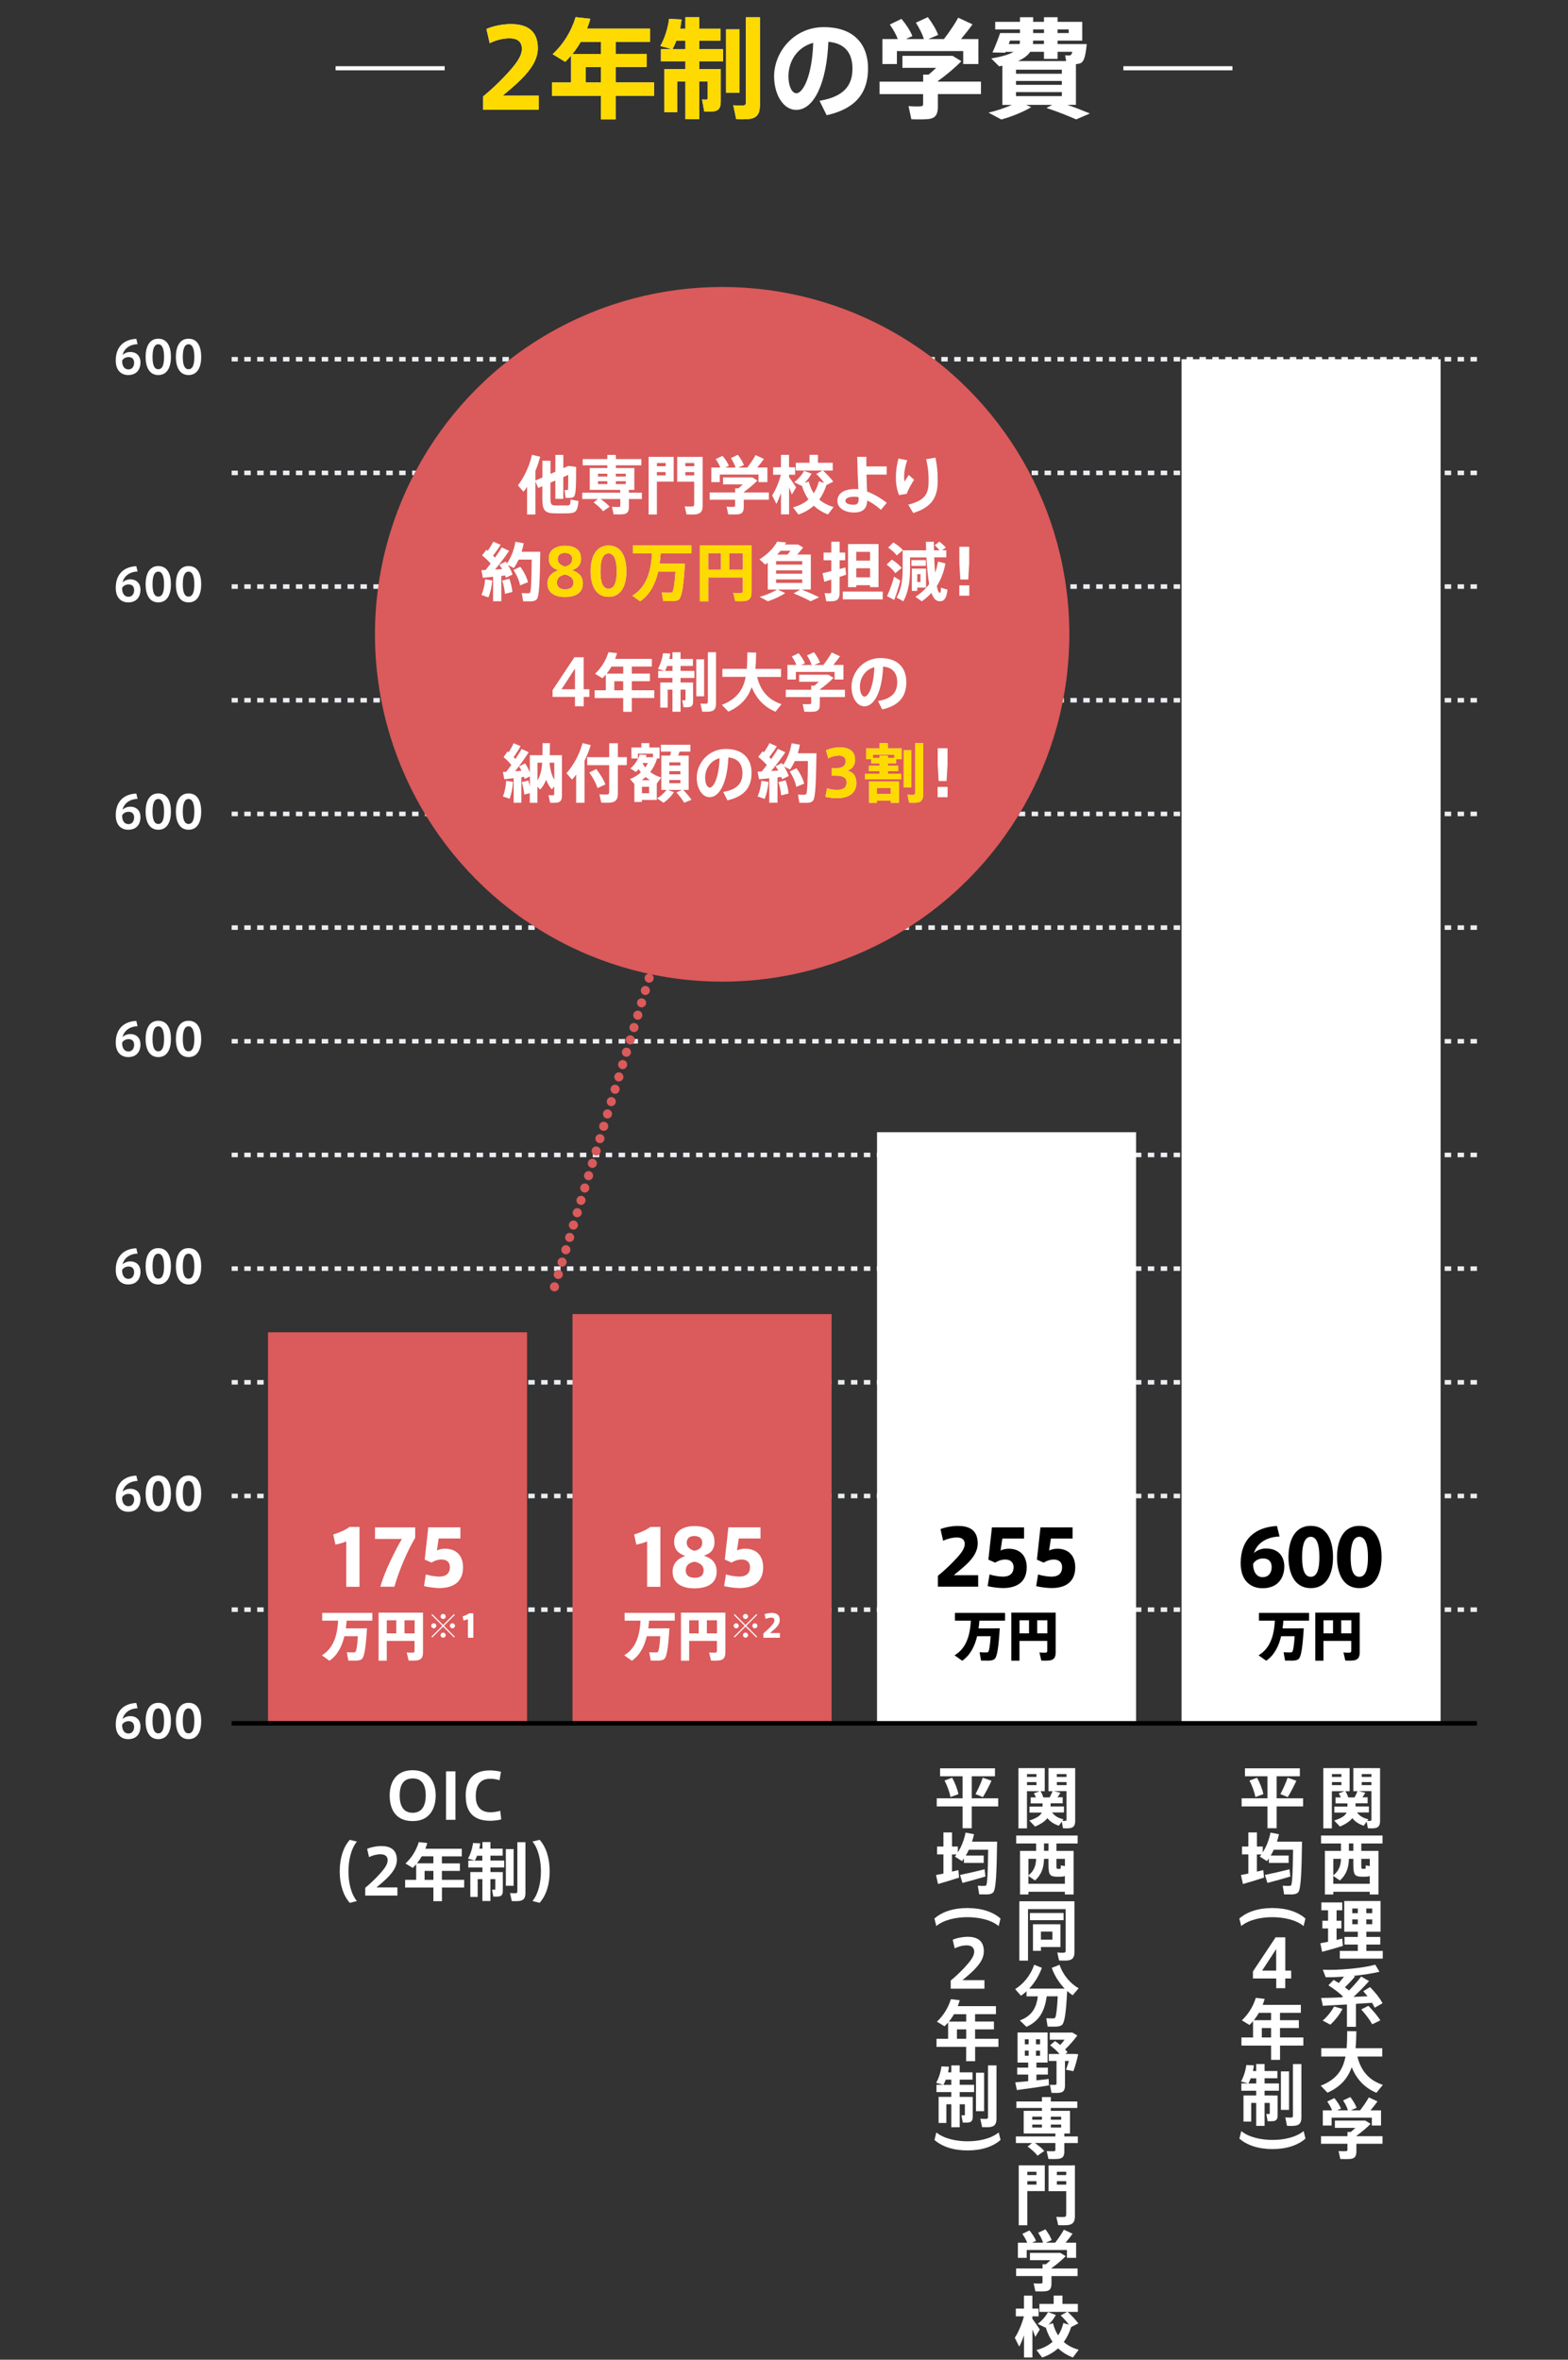 <?xml version="1.0" encoding="UTF-8"?>
<svg id="_レイヤー_2" data-name="レイヤー 2" xmlns="http://www.w3.org/2000/svg" width="345" height="518.95" viewBox="0 0 345 518.95">
  <rect x="0" y="0" width="345" height="518.95" fill="#333333" stroke="none"/>
  <defs>
    <style>
      .cls-1, .cls-2, .cls-3, .cls-4, .cls-5 {
        fill: none;
      }

      .cls-1, .cls-6, .cls-7, .cls-8, .cls-9, .cls-10 {
        stroke-width: 0px;
      }

      .cls-2 {
        stroke: #eaedf1;
        stroke-dasharray: 0 0 1.42 1.42;
      }

      .cls-2, .cls-4 {
        stroke-miterlimit: 10;
      }

      .cls-6 {
        fill: #ffda00;
      }

      .cls-7 {
        fill: #000;
      }

      .cls-3, .cls-5 {
        stroke: #db5a5b;
        stroke-linecap: round;
        stroke-linejoin: round;
        stroke-width: 2px;
      }

      .cls-4 {
        stroke: #000;
      }

      .cls-8 {
        fill: #db5a5b;
      }

      .cls-5 {
        stroke-dasharray: 0 0 0 2.84;
      }

      .cls-9 {
        fill: #fff;
      }

      .cls-10 {
        fill: #ffda00;
      }
    </style>
  </defs>
  <g id="_レイヤー_1-2" data-name="レイヤー 1">
    <g>
      <line class="cls-2" x1="324.97" y1="354" x2="50.97" y2="354"/>
      <line class="cls-2" x1="324.97" y1="329" x2="50.97" y2="329"/>
      <line class="cls-2" x1="324.97" y1="304" x2="50.97" y2="304"/>
      <line class="cls-2" x1="324.97" y1="279" x2="50.97" y2="279"/>
      <line class="cls-2" x1="324.97" y1="254" x2="50.97" y2="254"/>
      <line class="cls-2" x1="324.97" y1="229" x2="50.97" y2="229"/>
      <line class="cls-2" x1="324.97" y1="204" x2="50.97" y2="204"/>
      <line class="cls-2" x1="324.97" y1="179" x2="50.97" y2="179"/>
      <line class="cls-2" x1="324.97" y1="154" x2="50.97" y2="154"/>
      <line class="cls-2" x1="324.97" y1="129" x2="50.97" y2="129"/>
      <line class="cls-2" x1="324.97" y1="104" x2="50.97" y2="104"/>
      <line class="cls-2" x1="324.97" y1="79" x2="50.97" y2="79"/>
      <g>
        <g>
          <path class="cls-9" d="M97.84,14.56v.91h-24v-.91h24Z"/>
          <path class="cls-9" d="M114.83,10.72c0-1.61-1.1-2.3-2.69-2.3s-3.07.43-4.39,1.08l-.72-3.12c1.34-.62,3.55-1.08,5.35-1.08,2.98,0,5.95.98,5.95,5.28,0,2.45-1.39,4.56-3.62,6.82-1.42,1.42-2.9,2.62-4.13,3.65h7.97v3.1h-12.24v-2.95c1.44-1.18,3.17-2.76,4.8-4.49,2.21-2.35,3.72-4.22,3.72-5.95v-.02Z"/>
          <path class="cls-9" d="M135.45,21.07v5.18h-3.24v-5.18h-10.75v-2.93h4.2v-5.93c-.41.48-.84.96-1.3,1.39l-2.76-1.68c2.28-2.13,4.01-4.8,5.06-8.14l3.22.36c-.19.74-.46,1.46-.72,2.16h13.85v2.9h-7.56v2.66h6.84v2.86h-6.84v3.41h8.47v2.93h-8.47ZM132.21,9.21h-4.44c-.55.96-1.15,1.85-1.82,2.66h6.26v-2.66ZM132.21,18.14v-3.41h-3.36v3.41h3.36Z"/>
          <path class="cls-9" d="M157,15.21h1.58v7.13c0,1.2-.34,1.92-1.32,2.11-.5.1-1.54.12-2.3.07-.48-2.59-.48-2.62-.48-2.64.36.05.82.05.98.02.19,0,.26-.1.26-.26v-3.75h-1.87v8.33h-3.05v-8.33h-1.8v6.77h-2.81v-9.46h4.61v-1.73h-5.38v-2.64h2.47l-2.59-.72c.94-1.68,1.63-3.77,1.92-5.95l2.74.12c-.07.7-.19,1.37-.34,2.04h1.18v-2.52h3.05v2.52h4.66v2.64h-4.66v1.87h5.23v2.64h-5.23v1.73h3.14ZM150.8,10.84v-1.87h-1.99c-.26.67-.55,1.3-.86,1.87h2.86ZM162.71,6.45v13.95h-2.95V6.45h2.95ZM167.2,3.81v19.25c0,1.8-.5,2.81-2.16,3.07-.67.12-2.04.12-3.05.07l-.65-3.05c.79.07,1.82.07,2.21.05.46-.05.58-.29.58-.7V3.81h3.07Z"/>
          <path class="cls-9" d="M170.32,16.84c0-5.54,4.49-10.87,10.9-10.87,7.18,0,9.77,4.3,9.77,9.05s-2.04,8.74-9.1,10.32l-1.58-3.17c5.78-.96,7.25-3.74,7.25-7.08s-1.58-5.57-5.3-5.9c-.36,8.93-3.1,14.98-7.08,14.98-2.95,0-4.85-3.58-4.85-7.3v-.02ZM173.48,16.77c0,2.21.77,3.74,1.75,3.74,1.44,0,3.46-3.77,3.7-11.09-3.48.94-5.45,3.98-5.45,7.35Z"/>
          <path class="cls-9" d="M203.12,17.95v-1.54h1.2c.55-.46,1.13-.96,1.66-1.49h-7.42v-2.64h11.04l1.92,1.18c-1.37,1.42-3.26,3-5.16,4.37v.12h9.48v2.74h-9.48v2.81c0,1.58-.5,2.45-1.9,2.66-.77.12-2.66.12-3.94.07l-.62-2.9c.94.1,2.3.1,2.71.05.38-.02.5-.19.5-.5v-2.18h-9.58v-2.74h9.58ZM197.53,8.59c-.38-1.03-.98-2.09-1.75-3.19l2.57-1.25c1.1,1.34,1.92,2.59,2.4,3.79l-1.44.65h3.96c-.34-1.15-.96-2.33-1.75-3.6l2.62-1.22c1.08,1.42,1.82,2.69,2.28,3.91l-2.16.91h3.43c1.25-1.63,2.47-3.43,3.14-4.7l3.14,1.46c-.67.96-1.56,2.09-2.52,3.24h3.82v5.5h-3.34v-2.86h-14.59v2.86h-3.19v-5.5h3.38Z"/>
          <path class="cls-9" d="M220.31,26.28l-2.81-1.51c1.75-.41,3.58-1.01,5.14-1.7h-2.09v-8.62c-.24.05-.48.1-.72.14l-1.73-1.73c2.38-.41,3.94-.87,4.9-1.46h-1.75l-.07.19-2.81-.05c.5-1.1,1.27-2.98,1.68-4.27h4.37v-.79h-5.45v-1.68h5.45v-1.01h2.9v1.01h2.38v-1.01h3v1.01h5.42v4.13h-5.42v.77h6.41c-.29,2.9-.65,3.94-1.44,4.22-.24.1-.55.14-.94.19v8.95h-1.87c1.78.62,3.38,1.25,4.94,1.9l-3.02,1.3c-1.78-.79-3.96-1.66-6.55-2.52l1.27-.67h-5.71l1.1.5c-1.8,1.08-4.3,2.09-6.58,2.71ZM221.94,9.69h2.4c.05-.24.07-.5.07-.77h-2.18c-.1.26-.19.5-.29.77ZM233.63,15.33h-10.08v.89h10.08v-.89ZM233.63,17.8h-10.08v.86h10.08v-.86ZM233.63,20.25h-10.08v.89h10.08v-.89ZM234.59,13.43l-.24-1.25c.26.02.7.02.89.02.1,0,.17-.02.22-.02.19-.05.36-.26.48-.79h-3.24v1.56h-3v-1.56h-3.02c-.53.79-1.39,1.46-2.69,2.04h10.61ZM227.29,9.69h2.4v-.77h-2.38v.12c0,.21,0,.43-.02.65ZM227.32,7.27h2.38v-.79h-2.38v.79ZM235.14,7.27v-.79h-2.45v.79h2.45Z"/>
          <path class="cls-9" d="M271.17,14.56v.91h-24v-.91h24Z"/>
        </g>
        <g>
          <path class="cls-1" d="M97.84,14.56v.91h-24v-.91h24Z"/>
          <path class="cls-10" d="M114.83,10.72c0-1.61-1.1-2.3-2.69-2.3s-3.07.43-4.39,1.08l-.72-3.12c1.34-.62,3.55-1.08,5.35-1.08,2.98,0,5.95.98,5.95,5.28,0,2.45-1.39,4.56-3.62,6.82-1.42,1.42-2.9,2.62-4.13,3.65h7.97v3.1h-12.24v-2.95c1.44-1.18,3.17-2.76,4.8-4.49,2.21-2.35,3.72-4.22,3.72-5.95v-.02Z"/>
          <path class="cls-10" d="M135.45,21.07v5.18h-3.24v-5.18h-10.75v-2.93h4.2v-5.93c-.41.48-.84.96-1.3,1.39l-2.76-1.68c2.28-2.13,4.01-4.8,5.06-8.14l3.22.36c-.19.74-.46,1.46-.72,2.16h13.85v2.9h-7.56v2.66h6.84v2.86h-6.84v3.41h8.47v2.93h-8.47ZM132.21,9.21h-4.44c-.55.96-1.15,1.85-1.82,2.66h6.26v-2.66ZM132.21,18.14v-3.41h-3.36v3.41h3.36Z"/>
          <path class="cls-10" d="M157,15.21h1.58v7.13c0,1.2-.34,1.92-1.32,2.11-.5.1-1.54.12-2.3.07-.48-2.59-.48-2.62-.48-2.64.36.05.82.05.98.02.19,0,.26-.1.26-.26v-3.75h-1.87v8.33h-3.05v-8.33h-1.8v6.77h-2.81v-9.46h4.61v-1.73h-5.38v-2.64h2.47l-2.59-.72c.94-1.68,1.63-3.77,1.92-5.95l2.74.12c-.07.7-.19,1.37-.34,2.04h1.18v-2.52h3.05v2.52h4.66v2.64h-4.66v1.87h5.23v2.64h-5.23v1.73h3.14ZM150.8,10.84v-1.87h-1.99c-.26.67-.55,1.3-.86,1.87h2.86ZM162.71,6.45v13.95h-2.95V6.45h2.95ZM167.2,3.81v19.25c0,1.8-.5,2.81-2.16,3.07-.67.12-2.04.12-3.05.07l-.65-3.05c.79.07,1.82.07,2.21.05.46-.05.58-.29.58-.7V3.81h3.07Z"/>
          <path class="cls-1" d="M170.32,16.84c0-5.54,4.49-10.87,10.9-10.87,7.18,0,9.77,4.3,9.77,9.05s-2.04,8.74-9.1,10.32l-1.58-3.17c5.78-.96,7.25-3.74,7.25-7.08s-1.58-5.57-5.3-5.9c-.36,8.93-3.1,14.98-7.08,14.98-2.95,0-4.85-3.58-4.85-7.3v-.02ZM173.48,16.77c0,2.21.77,3.74,1.75,3.74,1.44,0,3.46-3.77,3.7-11.09-3.48.94-5.45,3.98-5.45,7.35Z"/>
          <path class="cls-1" d="M203.12,17.95v-1.54h1.2c.55-.46,1.13-.96,1.66-1.49h-7.42v-2.64h11.04l1.92,1.18c-1.37,1.42-3.26,3-5.16,4.37v.12h9.48v2.74h-9.48v2.81c0,1.58-.5,2.45-1.9,2.66-.77.12-2.66.12-3.94.07l-.62-2.9c.94.1,2.3.1,2.71.05.38-.02.5-.19.5-.5v-2.18h-9.58v-2.74h9.58ZM197.53,8.59c-.38-1.03-.98-2.09-1.75-3.19l2.57-1.25c1.1,1.34,1.92,2.59,2.4,3.79l-1.44.65h3.96c-.34-1.15-.96-2.33-1.75-3.6l2.62-1.22c1.08,1.42,1.82,2.69,2.28,3.91l-2.16.91h3.43c1.25-1.63,2.47-3.43,3.14-4.7l3.14,1.46c-.67.96-1.56,2.09-2.52,3.24h3.82v5.5h-3.34v-2.86h-14.59v2.86h-3.19v-5.5h3.38Z"/>
          <path class="cls-1" d="M220.31,26.28l-2.81-1.51c1.75-.41,3.58-1.01,5.14-1.7h-2.09v-8.62c-.24.05-.48.1-.72.14l-1.73-1.73c2.38-.41,3.94-.87,4.9-1.46h-1.75l-.07.19-2.81-.05c.5-1.1,1.27-2.98,1.68-4.27h4.37v-.79h-5.45v-1.68h5.45v-1.01h2.9v1.01h2.38v-1.01h3v1.01h5.42v4.13h-5.42v.77h6.41c-.29,2.9-.65,3.94-1.44,4.22-.24.1-.55.14-.94.19v8.95h-1.87c1.78.62,3.38,1.25,4.94,1.9l-3.02,1.3c-1.78-.79-3.96-1.66-6.55-2.52l1.27-.67h-5.71l1.1.5c-1.8,1.08-4.3,2.09-6.58,2.71ZM221.94,9.69h2.4c.05-.24.07-.5.07-.77h-2.18c-.1.26-.19.5-.29.77ZM233.63,15.33h-10.08v.89h10.08v-.89ZM233.63,17.8h-10.08v.86h10.08v-.86ZM233.63,20.25h-10.08v.89h10.08v-.89ZM234.59,13.43l-.24-1.25c.26.02.7.02.89.02.1,0,.17-.02.22-.02.19-.05.36-.26.48-.79h-3.24v1.56h-3v-1.56h-3.02c-.53.79-1.39,1.46-2.69,2.04h10.61ZM227.29,9.69h2.4v-.77h-2.38v.12c0,.21,0,.43-.02.65ZM227.32,7.27h2.38v-.79h-2.38v.79ZM235.14,7.27v-.79h-2.45v.79h2.45Z"/>
          <path class="cls-1" d="M271.17,14.56v.91h-24v-.91h24Z"/>
        </g>
      </g>
      <g>
        <path class="cls-9" d="M85.74,394.85c0-2.58,1.15-5.54,5.05-5.54s5.07,2.96,5.07,5.55-1.12,5.64-5.05,5.64-5.07-2.83-5.07-5.64h0ZM87.94,394.85c0,2.82,1.22,3.82,2.86,3.82s2.87-1.03,2.87-3.83c0-2.65-1.1-3.72-2.86-3.72s-2.87,1.07-2.87,3.72h0Z"/>
        <path class="cls-9" d="M100.21,400.22h-2.07v-10.66h2.07v10.66Z"/>
        <path class="cls-9" d="M102.46,395c0-2.85,1.06-5.65,5.35-5.65.86,0,1.81.15,2.42.31l-.33,1.86c-.58-.21-1.33-.33-2.04-.33-2.17,0-3.18,1.39-3.18,3.86,0,2.33,1.17,3.51,3.24,3.51.65,0,1.6-.14,2.15-.33l.21,1.89c-.58.17-1.54.31-2.43.31-4.25,0-5.37-2.6-5.37-5.4h0Z"/>
        <path class="cls-9" d="M74.75,411.56c0-2.96.81-5.37,2.21-6.94l1.57.39c-1.35,1.62-1.86,4.28-1.86,6.57s.51,4.89,1.86,6.51l-1.57.39c-1.4-1.57-2.21-3.99-2.21-6.9h0Z"/>
        <path class="cls-9" d="M85.3,409.13c0-.93-.64-1.33-1.56-1.33s-1.78.25-2.54.62l-.42-1.81c.78-.36,2.05-.62,3.1-.62,1.72,0,3.44.57,3.44,3.05,0,1.42-.81,2.64-2.1,3.94-.82.82-1.68,1.51-2.39,2.11h4.61v1.79h-7.08v-1.71c.83-.68,1.83-1.6,2.78-2.6,1.28-1.36,2.15-2.44,2.15-3.44h0Z"/>
        <path class="cls-9" d="M97.24,415.11v3h-1.88v-3h-6.22v-1.69h2.43v-3.43c-.24.28-.49.56-.75.81l-1.6-.97c1.32-1.24,2.32-2.78,2.93-4.71l1.86.21c-.11.43-.26.85-.42,1.25h8.01v1.68h-4.37v1.54h3.96v1.65h-3.96v1.97h4.9v1.69h-4.9ZM95.36,408.25h-2.57c-.32.56-.67,1.07-1.06,1.54h3.62v-1.54ZM95.36,413.42v-1.97h-1.94v1.97h1.94Z"/>
        <path class="cls-9" d="M109.71,411.72h.92v4.12c0,.69-.19,1.11-.76,1.22-.29.06-.89.07-1.33.04-.28-1.5-.28-1.51-.28-1.53.21.03.47.03.57.01.11,0,.15-.06.15-.15v-2.17h-1.08v4.82h-1.76v-4.82h-1.04v3.92h-1.62v-5.47h2.67v-1h-3.11v-1.53h1.43l-1.5-.42c.54-.97.94-2.18,1.11-3.44l1.58.07c-.04.4-.11.79-.19,1.18h.68v-1.46h1.76v1.46h2.69v1.53h-2.69v1.08h3.03v1.53h-3.03v1h1.82ZM106.12,409.2v-1.08h-1.15c-.15.39-.32.75-.5,1.08h1.65ZM113.01,406.66v8.07h-1.71v-8.07h1.71ZM115.61,405.13v11.14c0,1.04-.29,1.62-1.25,1.78-.39.07-1.18.07-1.76.04l-.38-1.76c.46.04,1.05.04,1.28.03.26-.03.33-.17.33-.4v-10.82h1.78Z"/>
        <path class="cls-9" d="M120.94,411.58c0,2.9-.8,5.32-2.21,6.89l-1.57-.39c1.35-1.62,1.86-4.28,1.86-6.51s-.51-4.94-1.86-6.57l1.57-.39c1.4,1.57,2.21,3.98,2.21,6.96h0Z"/>
      </g>
      <g>
        <circle class="cls-8" cx="158.89" cy="139.5" r="76.39"/>
        <g>
          <g>
            <path class="cls-9" d="M117.81,105.68l1.53-.67v-3.68h1.78v2.89l1.08-.48v-3.7h1.75v2.91l1.09-.48,1.72.21c0,4.08-.03,6.15-.5,6.56-.2.17-.45.24-.83.25-.21.01-.73,0-1,0l-.2-1.72c.15.01.42.03.55.01.07,0,.11,0,.15-.06.08-.11.11-1.18.1-3.28l-1.09.48v4.79h-1.75v-4.03l-1.08.46v3.49c0,1.3.24,1.5,1.01,1.53.73.01,1.79.01,2.55,0,.76-.01.84-.11.88-1.29l1.74.31c-.24,2.35-.57,2.68-2.48,2.72-.88.03-2,.01-2.83,0-2.09-.06-2.65-.62-2.65-3.28v-2.7l-.91.39-.62-1.44v7.28h-1.83v-6.09c-.25.38-.5.74-.79,1.09l-1.22-1.4c1.47-1.95,2.56-4.34,3.08-6.72l1.82.41c-.28,1.04-.63,2.1-1.06,3.14v2.12Z"/>
            <path class="cls-9" d="M131.54,109.75h-3.43v-1.4h8.36v-.62h-6.71v-4.8h3.87v-.6h-5.42v-1.37h5.42v-.92h1.88v.92h5.6v1.37h-5.6v.6h4.06v4.8h-1.2v.62h2.86v1.4h-2.86v1.79c0,.91-.29,1.4-1.09,1.53-.45.07-1.53.08-2.27.04l-.36-1.65c.55.04,1.32.04,1.55.03.21-.01.28-.11.28-.31v-1.43h-4.33c.83.57,1.48,1.12,1.99,1.68l-1.44,1c-.5-.64-1.22-1.29-2.1-1.92.48-.38.77-.62.95-.76ZM131.57,104.81h2.06v-.63h-2.06v.63ZM131.57,106.46h2.06v-.63h-2.06v.63ZM137.69,104.81v-.63h-2.19v.63h2.19ZM137.69,106.46v-.63h-2.19v.63h2.19Z"/>
            <path class="cls-9" d="M144.53,100.47h3.7v5.45h-3.7v7.23h-1.82v-12.68h1.82ZM146.47,102.53v-.7h-1.93v.7h1.93ZM144.53,103.82v.73h1.93v-.73h-1.93ZM153.83,100.47h.77v10.72c0,1.12-.32,1.74-1.39,1.91-.45.07-1.46.07-2.16.03l-.39-1.77c.57.06,1.37.06,1.65.03.34-.03.43-.18.43-.5v-4.96h-3.74v-5.45h4.82ZM152.75,102.53v-.7h-1.97v.7h1.97ZM150.78,103.82v.73h1.97v-.73h-1.97Z"/>
            <path class="cls-9" d="M161.75,108.3v-.9h.7c.32-.27.66-.56.97-.87h-4.33v-1.54h6.44l1.12.69c-.8.83-1.91,1.75-3.01,2.55v.07h5.53v1.6h-5.53v1.64c0,.92-.29,1.43-1.11,1.55-.45.07-1.55.07-2.3.04l-.36-1.7c.55.06,1.34.06,1.58.03.22-.01.29-.11.29-.29v-1.27h-5.59v-1.6h5.59ZM158.49,102.83c-.22-.6-.57-1.22-1.02-1.86l1.5-.73c.64.78,1.12,1.51,1.4,2.21l-.84.38h2.31c-.2-.67-.56-1.36-1.02-2.1l1.53-.71c.63.83,1.06,1.57,1.33,2.28l-1.26.53h2c.73-.95,1.44-2,1.83-2.75l1.83.85c-.39.56-.91,1.22-1.47,1.89h2.23v3.21h-1.95v-1.67h-8.52v1.67h-1.86v-3.21h1.97Z"/>
            <path class="cls-9" d="M175.17,107.19l-.95,1.58c-.14-.43-.36-.99-.6-1.57v5.92h-1.78v-4.68c-.32.87-.66,1.71-1.01,2.38l-.94-1.88c.74-1.09,1.51-2.93,1.93-4.54h-1.71v-1.64h1.72v-2.73h1.78v2.73h1.33v1.64h-1.33v.52c.57.8,1.19,1.68,1.55,2.25ZM179.05,108.47c.49-.74.87-1.61,1.12-2.63l1.18.36c-.46-.63-1.05-1.29-1.75-1.98l1.37-.74h-5.87v-1.7h3.01v-1.75h1.86v1.75h3.25v1.7h-2.14c.92.87,1.67,1.65,2.26,2.44l-1.51.76c-.39,1.23-.92,2.28-1.57,3.18.87.77,1.93,1.3,3.15,1.64l-1.23,1.64c-1.21-.46-2.24-1.09-3.12-1.93-.95.85-2.07,1.5-3.38,1.95l-1.2-1.58c1.34-.35,2.48-.92,3.4-1.74-.6-.87-1.09-1.89-1.46-3.08l-.08.07-1.6-.78c.85-.64,1.65-1.53,2.17-2.49l1.65.6c-.38.71-.92,1.44-1.53,2.04l.92-.29c.25,1,.62,1.85,1.09,2.58Z"/>
            <path class="cls-9" d="M195.09,102.58v1.79h-4.44c.04,1.36.08,2.69.13,3.73,1.46.55,3.01,1.44,4.34,2.48l-1.3,1.54c-.91-.83-1.96-1.55-3-2.06-.08,1.75-.92,2.65-2.87,2.65-2.2,0-3.7-1.04-3.7-2.54,0-1.58,1.34-2.62,3.91-2.62.22,0,.46.01.7.04-.1-2.07-.22-5.07-.25-7.13h2.02c-.01.39-.01.78-.01,1.21v.91h4.48ZM187.93,109.24c-1.29,0-1.92.36-1.92.92,0,.48.64.85,1.85.85.78,0,1.06-.36,1.06-1.26,0-.1-.01-.24-.01-.41-.35-.07-.67-.11-.98-.11Z"/>
            <path class="cls-9" d="M197.12,104.96c0-1.41.21-2.87.57-4.12l1.93.39c-.45,1.23-.69,2.56-.69,3.57,0,.45.03.84.11,1.11.21-.36.63-1.06.9-1.46l1.19,1.05c-.5.74-1.34,2.25-1.65,3.11l-1.65.27c-.49-1.05-.71-2.47-.71-3.91h0ZM205.83,100.65c.35,1.76.49,3.15.49,5,0,3.28-.87,5.77-5.39,7.17l-1.09-1.83c3.95-1.02,4.48-2.56,4.48-5.31,0-1.61-.14-3.11-.56-4.69l2.07-.34Z"/>
            <path class="cls-9" d="M110.31,132.23h-1.82v-5.38c-.84.08-1.64.17-2.25.22l-.32-1.68c.27,0,.57-.01.92-.03.38-.46.76-.94,1.12-1.41-.52-.6-1.2-1.26-1.9-1.81l.97-1.22c.1.07.2.15.28.22.5-.71.95-1.46,1.22-2.02l1.62.7c-.42.69-1.01,1.55-1.67,2.37.15.15.31.31.43.45.59-.84,1.11-1.62,1.46-2.27l1.65.77c-.8,1.19-1.91,2.68-3.11,4.12.53-.03,1.08-.06,1.58-.1-.2-.32-.39-.64-.62-.95l1.39-.71c.1.14.2.27.29.41.95-1.4,1.57-3.04,1.85-4.76l1.83.32c-.13.64-.27,1.26-.46,1.88h4.1c-.1,6.15-.18,9.88-.8,10.48-.28.28-.67.41-1.25.42-.41.01-1.2,0-1.71-.01l-.31-1.81c.43.04,1.15.06,1.46.04.17-.01.27-.04.35-.14.24-.27.34-2.72.38-7.26h-2.87c-.31.64-.66,1.27-1.06,1.86l-1.29-.67c.45.74.8,1.47,1,2.09l-1.46.71c-.04-.15-.1-.32-.17-.5l-.84.1v5.58ZM108.31,127.66c-.11,1.36-.41,2.68-.85,3.73-.01,0-.03-.01-1.54-.55.45-.98.73-2.2.83-3.45l1.57.27ZM112.08,127.28c.35,1.01.59,2.09.66,2.91-.56.14-1.09.28-1.64.41-.06-.84-.28-1.95-.6-2.91l1.58-.41ZM114.49,124.65c.87,1.22,1.41,2.33,1.68,3.38l-1.74.71c-.2-1.06-.69-2.21-1.44-3.39l1.5-.7Z"/>
            <path class="cls-9" d="M127.84,122.81c0,1.47-.78,2.2-2.02,2.58,1.44.52,2.41,1.23,2.41,2.93,0,2.41-2.1,2.97-3.98,2.97-1.54,0-3.8-.53-3.8-2.97,0-1.51.95-2.37,2.38-2.89-1.29-.49-2.09-1.16-2.09-2.63,0-1.91,1.65-2.77,3.56-2.77s3.53.69,3.53,2.77h0ZM126.17,128.09c0-.95-.7-1.47-1.85-1.75-1.21.25-1.79.85-1.79,1.78,0,1.13.88,1.49,1.79,1.49s1.85-.27,1.85-1.5h0ZM125.91,122.91c0-.77-.59-1.32-1.6-1.32-.95,0-1.6.43-1.6,1.42,0,.83.7,1.34,1.61,1.62.91-.24,1.58-.66,1.58-1.71h0Z"/>
            <path class="cls-9" d="M137.82,125.66c0,2.97-1.05,5.6-3.92,5.6s-3.94-2.63-3.94-5.62,1.05-5.66,3.94-5.66,3.92,2.62,3.92,5.66h0ZM132.11,125.66c0,2.96.78,3.81,1.79,3.81s1.79-.85,1.79-3.82-.8-3.94-1.79-3.94-1.79.91-1.79,3.94h0Z"/>
            <path class="cls-9" d="M149.46,123.98h1.23c-.29,4.69-.63,7.38-1.37,7.9-.31.21-.76.31-1.32.32-.46.01-1.44,0-2.06-.01l-.34-1.88c.56.04,1.46.06,1.88.04.18,0,.32-.04.42-.11.29-.22.53-1.69.73-4.51h-3.82c-.58,2.48-1.68,4.95-3.96,6.51-.01-.01-.03-.03-1.72-1.23,3.54-2.1,4.15-6.23,4.33-9.3h-4.22v-1.74h12.87v1.74h-6.74c-.06.71-.13,1.48-.24,2.27h4.33Z"/>
            <path class="cls-9" d="M155.84,127v5.24h-1.85v-12.31h11.36v10.32c0,1.13-.35,1.77-1.42,1.92-.46.07-1.46.08-2.16.04l-.42-1.83c.6.07,1.4.07,1.68.04.32-.03.42-.18.42-.49v-2.93h-7.62ZM158.64,125.29v-3.64h-2.8v3.64h2.8ZM163.46,125.29v-3.64h-2.97v3.64h2.97Z"/>
            <path class="cls-9" d="M176.1,129.66h-5l1.67.77c-1.04.7-2.48,1.36-3.82,1.81l-1.81-.98c1.36-.36,2.75-.94,3.81-1.6h-2.02v-5.88c-.18.13-.38.27-.57.39l-1.26-1.16c1.67-1.02,3.12-2.44,3.89-3.89l1.97.17c-.08.15-.17.31-.27.46h2.9l1.12.66c-.38.5-.83,1.04-1.32,1.55h3.01v7.7h-2.03c1.44.56,2.68,1.12,3.85,1.7l-1.86.87c-1.01-.55-2.28-1.13-3.75-1.74l1.48-.83ZM170.76,124.17h5.74v-.76h-5.74v.76ZM170.76,126.18h5.74v-.74h-5.74v.74ZM170.76,128.19h5.74v-.76h-5.74v.76ZM173.24,121.96c.24-.25.48-.55.69-.84h-2.19c-.24.29-.48.57-.74.84h2.24Z"/>
            <path class="cls-9" d="M182.91,125.6v-2.38h-1.7v-1.7h1.7v-2.38h1.83v2.38h1.22v1.7h-1.22v1.92c.46-.13.9-.24,1.27-.35l.15,1.6c-.43.15-.92.32-1.43.48v3.54c0,1.04-.29,1.62-1.23,1.78-.36.06-1.13.07-1.7.04-.36-1.76-.36-1.78-.36-1.79.41.04.94.04,1.15.03.24-.03.31-.15.31-.38v-2.63c-.57.18-1.11.34-1.53.48l-.39-1.88c.5-.11,1.19-.27,1.92-.45ZM194.22,130.1v1.72h-8.78v-1.72h8.78ZM188.4,128.7v.42h-1.81v-9.47h6.71v9.47h-1.86v-.42h-3.04ZM191.44,123.3v-1.93h-3.04v1.93h3.04ZM191.44,126.97v-2h-3.04v2h3.04Z"/>
            <path class="cls-9" d="M196.25,123.07c.94.62,1.64,1.23,2.14,1.83l-1.4,1.16c-.42-.64-1.08-1.28-1.91-1.89l1.16-1.11ZM196.72,126.83l1.36.84c-.32,1.39-.91,3.24-1.34,4.27l-1.57-.84c.49-.98,1.18-2.87,1.55-4.27ZM196.56,119.3c.9.56,1.6,1.09,2.1,1.67l-1.36,1.19c-.43-.6-1.08-1.16-1.88-1.74l1.13-1.12ZM208.01,123.95c-.35,1.88-.98,3.52-1.89,4.93.18.91.39,1.47.64,1.5.18.03.25-.21.29-1.13l1.43.43c-.24,2.21-.99,2.75-2.12,2.49-.6-.14-1.06-.79-1.42-1.78-.63.69-1.33,1.3-2.12,1.85l-1.41-.99c1.23-.78,2.24-1.71,3.03-2.8-.29-1.62-.48-3.66-.59-5.86h-3.61v2.59c0,2.48-.35,4.96-1.47,7.06l-1.5-.83c1.08-1.88,1.34-3.98,1.34-6.23v-4.15h5.17c-.03-.62-.04-1.25-.06-1.88h1.75c.01.64.01,1.26.03,1.88h1.23c-.29-.36-.66-.73-1.08-1.11l1.04-.8c.59.46,1.06.88,1.42,1.3l-.85.6h.95v1.55h-2.66c.04,1.23.11,2.38.2,3.4.28-.76.49-1.58.64-2.48l1.61.43ZM203.71,123.19v1.26h-3.17v-1.26h3.17ZM201.82,125.06h1.93v4.16h-1.93v.73h-1.19v-4.89h1.19ZM202.53,128v-1.72h-.71v1.72h.71Z"/>
            <path class="cls-9" d="M213.27,128.74v2.27h-2.19v-2.27h2.19ZM213.25,120.25v3.59l-.21,3.61h-1.74l-.21-3.61v-3.59h2.16Z"/>
            <path class="cls-9" d="M128.43,151.59h1.25v1.67h-1.25v2.06h-1.92v-2.06h-4.93v-1.48l4.8-7.23h2.04v7.05ZM126.51,151.59v-4.55l-2.97,4.55h2.97Z"/>
            <path class="cls-9" d="M139.01,153.52v3.03h-1.89v-3.03h-6.28v-1.71h2.45v-3.46c-.24.28-.49.56-.76.81l-1.61-.98c1.33-1.25,2.34-2.8,2.96-4.75l1.88.21c-.11.43-.27.85-.42,1.26h8.08v1.69h-4.41v1.55h3.99v1.67h-3.99v1.99h4.95v1.71h-4.95ZM137.12,146.6h-2.59c-.32.56-.67,1.08-1.06,1.55h3.66v-1.55ZM137.12,151.81v-1.99h-1.96v1.99h1.96Z"/>
            <path class="cls-9" d="M151.58,150.1h.92v4.16c0,.7-.2,1.12-.77,1.23-.29.06-.9.07-1.34.04-.28-1.51-.28-1.53-.28-1.54.21.03.48.03.57.01.11,0,.15-.06.15-.15v-2.18h-1.09v4.86h-1.78v-4.86h-1.05v3.95h-1.64v-5.52h2.69v-1.01h-3.14v-1.54h1.44l-1.51-.42c.55-.98.95-2.2,1.12-3.47l1.6.07c-.04.41-.11.8-.2,1.19h.69v-1.47h1.78v1.47h2.72v1.54h-2.72v1.09h3.05v1.54h-3.05v1.01h1.83ZM147.97,147.55v-1.09h-1.16c-.15.39-.32.76-.5,1.09h1.67ZM154.92,144.99v8.14h-1.72v-8.14h1.72ZM157.54,143.45v11.23c0,1.05-.29,1.64-1.26,1.79-.39.07-1.19.07-1.78.04l-.38-1.78c.46.04,1.06.04,1.29.03.27-.03.34-.17.34-.41v-10.91h1.79Z"/>
            <path class="cls-9" d="M171.97,154.85l-1.34,1.67c-2.42-1.01-4.15-2.76-5.24-5.41-.81,2.28-2.33,4.15-5.13,5.39l-1.43-1.48c3.39-1.32,4.71-3.42,5.24-6.16h-5.13v-1.77h5.37c.1-1.12.11-2.33.13-3.61l1.93.03c-.01,1.25-.06,2.45-.17,3.59h5.65v1.77h-5.27c.81,3.24,2.63,5.1,5.39,6Z"/>
            <path class="cls-9" d="M178.49,151.7v-.9h.7c.32-.27.66-.56.97-.87h-4.33v-1.54h6.44l1.12.69c-.8.83-1.91,1.75-3.01,2.55v.07h5.53v1.6h-5.53v1.64c0,.92-.29,1.43-1.11,1.55-.45.07-1.55.07-2.3.04l-.36-1.7c.55.06,1.34.06,1.58.03.22-.01.29-.11.29-.29v-1.27h-5.59v-1.6h5.59ZM175.23,146.24c-.22-.6-.57-1.22-1.02-1.86l1.5-.73c.64.78,1.12,1.51,1.4,2.21l-.84.38h2.31c-.2-.67-.56-1.36-1.02-2.1l1.53-.71c.63.83,1.06,1.57,1.33,2.28l-1.26.53h2c.73-.95,1.44-2,1.83-2.75l1.83.85c-.39.56-.91,1.22-1.47,1.89h2.23v3.21h-1.95v-1.67h-8.52v1.67h-1.86v-3.21h1.97Z"/>
            <path class="cls-9" d="M187.35,151.06c0-3.24,2.62-6.34,6.36-6.34,4.19,0,5.7,2.51,5.7,5.28s-1.19,5.1-5.31,6.02l-.92-1.85c3.38-.56,4.23-2.19,4.23-4.13s-.92-3.25-3.1-3.45c-.21,5.21-1.81,8.74-4.13,8.74-1.72,0-2.83-2.09-2.83-4.26h0ZM189.2,151.01c0,1.29.45,2.19,1.02,2.19.84,0,2.02-2.2,2.16-6.47-2.03.55-3.18,2.33-3.18,4.29Z"/>
            <path class="cls-9" d="M116.23,171.64c.14.45.27.91.36,1.36v-2.25l-1.15.56c-.04-.15-.08-.31-.14-.46l-.59.08v5.62h-1.69v-5.41c-.77.1-1.5.18-2.06.24l-.31-1.61c.21-.01.45-.03.73-.04.38-.49.77-.99,1.13-1.5-.48-.57-1.08-1.21-1.71-1.72l.87-1.27c.08.07.17.15.25.22.45-.73.84-1.44,1.08-2l1.54.63c-.38.7-.92,1.58-1.53,2.42.14.14.27.28.39.42.55-.81,1.02-1.58,1.36-2.21l1.57.71c-.76,1.21-1.83,2.72-3,4.19.48-.04.97-.07,1.41-.1-.17-.34-.35-.66-.53-.95l1.33-.69c.43.66.8,1.37,1.04,2.02v-3.81h2.77c.01-.78.03-1.67.03-2.65h1.61c0,.97-.01,1.85-.04,2.65h2.69v8.87c0,.91-.25,1.41-1.04,1.55-.34.06-1.05.06-1.57.03l-.34-1.67c.35.04.83.04,1,.03.2-.01.25-.11.25-.29v-1.65l-.53.64c-.5-.52-.92-1.23-1.25-2.13-.31.85-.73,1.55-1.32,2.17l-.6-.64v3.56h-1.67v-2.13l-1.22.31c-.06-.78-.27-1.82-.55-2.72.49-.14.95-.25,1.4-.36ZM112.87,171.95c-.08,1.36-.35,2.68-.74,3.71l-1.47-.5c.39-1,.66-2.21.71-3.45l1.5.24ZM118.26,167.73v3.85c.63-.94.91-2.16,1.04-3.85h-1.04ZM121.96,171.47v-3.74h-1.06c.17,1.65.53,2.88,1.06,3.74Z"/>
            <path class="cls-9" d="M128.62,176.55h-1.85v-6.21c-.29.39-.59.76-.9,1.12l-1.23-1.41c1.65-1.88,2.9-4.26,3.53-6.63l1.81.45c-.34,1.13-.8,2.3-1.36,3.43v9.25ZM134.04,166.51v-3.05h1.91v3.05h1.96v1.76h-1.96v6.23c0,1.18-.35,1.82-1.46,1.99-.46.07-1.46.07-2.19.03l-.41-1.83c.6.06,1.42.07,1.72.04.32-.03.42-.2.42-.53v-5.92h-4.83v-1.76h4.83ZM131.19,169.13c.95,1.22,1.62,2.33,2.02,3.39l-1.76.8c-.32-1.09-.94-2.24-1.79-3.43,1.51-.74,1.53-.74,1.54-.76Z"/>
            <path class="cls-9" d="M144.51,175.92h-3.28v.45h-1.65v-3.95l-.97-1.08c.91-.36,1.72-.87,2.41-1.48-.18-.22-.36-.45-.52-.7-.18.22-.38.42-.57.62l-1.23-.76c.98-.84,1.69-1.97,2.04-3.07l1.53.08c-.06.17-.11.34-.18.49h1.33l.25.08v-.84h-3.32v1.05h-1.42v-2.41h2.19v-.97h1.75v.97h2.25v2.41h-.74l.17.04c-.32,1.12-.83,2.09-1.48,2.93.71.55,1.55.95,2.42,1.22l-.98,1.32v3.6ZM141.24,171.58h1.76c-.32-.21-.64-.45-.95-.7-.27.25-.56.48-.85.7h.04ZM142.82,174.45v-1.42h-1.58v1.42h1.58ZM141.99,168.78c.21-.31.41-.62.56-.97h-1.09l-.06.1c.17.31.36.6.59.87ZM150.06,173.72h-3.14l1.36.49c-.57.91-1.42,1.71-2.27,2.34l-1.44-.97c.78-.48,1.54-1.15,2.09-1.86h-1.15v-7.55h1.96c.07-.29.13-.59.18-.87h-2.24v-1.51h6.49v1.51h-2.39c-.08.28-.2.57-.29.87h2.31v7.55h-1.2c.74.77,1.34,1.47,1.82,2.16l-1.61.66c-.42-.71-1-1.46-1.71-2.27l1.25-.55ZM147.26,168.35h2.44v-.69h-2.44v.69ZM147.26,170.29h2.44v-.7h-2.44v.7ZM147.26,172.24h2.44v-.7h-2.44v.7Z"/>
            <path class="cls-9" d="M153.3,171.06c0-3.24,2.62-6.35,6.36-6.35,4.19,0,5.7,2.51,5.7,5.28s-1.19,5.1-5.31,6.02l-.92-1.85c3.38-.56,4.23-2.19,4.23-4.13s-.92-3.25-3.1-3.45c-.21,5.21-1.81,8.74-4.13,8.74-1.72,0-2.83-2.09-2.83-4.26h0ZM155.15,171.02c0,1.29.45,2.19,1.02,2.19.84,0,2.02-2.2,2.16-6.47-2.03.55-3.18,2.33-3.18,4.29Z"/>
            <path class="cls-9" d="M171.08,176.54h-1.82v-5.38c-.84.08-1.64.17-2.25.22l-.32-1.68c.27,0,.57-.01.92-.03.38-.46.76-.94,1.12-1.41-.52-.6-1.2-1.26-1.9-1.81l.97-1.22c.1.07.2.15.28.22.5-.71.95-1.46,1.22-2.02l1.62.7c-.42.69-1.01,1.55-1.67,2.37.15.15.31.31.43.45.59-.84,1.11-1.62,1.46-2.27l1.65.77c-.8,1.19-1.91,2.68-3.11,4.12.53-.03,1.08-.06,1.58-.1-.2-.32-.39-.64-.62-.95l1.39-.71c.1.14.2.27.29.41.95-1.4,1.57-3.04,1.85-4.76l1.83.32c-.13.64-.27,1.26-.46,1.88h4.1c-.1,6.15-.18,9.88-.8,10.48-.28.28-.67.41-1.25.42-.41.01-1.2,0-1.71-.01l-.31-1.81c.43.04,1.15.06,1.46.04.17-.01.27-.04.35-.14.24-.27.34-2.72.38-7.26h-2.87c-.31.64-.66,1.27-1.06,1.86l-1.29-.67c.45.74.8,1.47,1,2.09l-1.46.71c-.04-.15-.1-.32-.17-.5l-.84.1v5.58ZM169.08,171.97c-.11,1.36-.41,2.68-.85,3.73-.01,0-.03-.01-1.54-.55.45-.98.73-2.2.83-3.45l1.57.27ZM172.85,171.6c.35,1.01.59,2.09.66,2.91-.56.14-1.09.28-1.64.41-.06-.84-.28-1.95-.6-2.91l1.58-.41ZM175.26,168.96c.87,1.22,1.41,2.33,1.68,3.38l-1.74.71c-.2-1.06-.69-2.21-1.44-3.39l1.5-.7Z"/>
            <path class="cls-9" d="M188.42,172.21c0,1.89-1.29,3.33-4.29,3.33-.56,0-1.75-.11-2.51-.29l.35-1.88c.52.18,1.48.36,2.12.36,1.2,0,2.2-.34,2.2-1.68,0-.95-.74-1.46-2.23-1.46h-1.08v-1.62h.66c1.75,0,2.44-.56,2.44-1.58,0-.83-.62-1.23-1.5-1.23-.67,0-1.6.21-2.34.62l-.49-1.75c.62-.34,1.88-.66,2.93-.66,2.09,0,3.45.73,3.45,2.8,0,1.39-1,2.2-1.81,2.33,1.29.17,2.1,1.08,2.1,2.72Z"/>
            <path class="cls-9" d="M193.55,170.15v-.57h-2.35v-1.16h2.35v-.56h-1.83v-.88h-1.15v-2.38h2.98v-1.15h1.78v1.15h3.03v2.38h-1.22v.88h-1.81v.56h2.3v1.16h-2.3v.57h2.98v1.25h-7.98v-1.25h3.22ZM192.94,176.06v.49h-1.72v-4.66h6.57v4.66h-1.79v-.49h-3.05ZM193.55,166.69v-.48h1.78v.48h1.44v-.73h-4.68v.73h1.46ZM195.99,174.63v-1.3h-3.05v1.3h3.05ZM200.52,165v8.14h-1.68v-8.14h1.68ZM203.12,163.44v11.26c0,1.05-.31,1.64-1.27,1.79-.38.06-1.2.07-1.81.03l-.36-1.75c.46.06,1.09.06,1.33.04.28-.03.35-.17.35-.43v-10.94h1.76Z"/>
            <path class="cls-9" d="M208.49,173.05v2.27h-2.19v-2.27h2.19ZM208.48,164.56v3.59l-.21,3.61h-1.74l-.21-3.61v-3.59h2.16Z"/>
          </g>
          <g>
            <path class="cls-1" d="M117.81,105.68l1.53-.67v-3.68h1.78v2.89l1.08-.48v-3.7h1.75v2.91l1.09-.48,1.72.21c0,4.08-.03,6.15-.5,6.56-.2.17-.45.24-.83.25-.21.01-.73,0-1,0l-.2-1.72c.15.01.42.03.55.01.07,0,.11,0,.15-.06.08-.11.11-1.18.1-3.28l-1.09.48v4.79h-1.75v-4.03l-1.08.46v3.49c0,1.3.24,1.5,1.01,1.53.73.01,1.79.01,2.55,0,.76-.01.84-.11.88-1.29l1.74.31c-.24,2.35-.57,2.68-2.48,2.72-.88.03-2,.01-2.83,0-2.09-.06-2.65-.62-2.65-3.28v-2.7l-.91.39-.62-1.44v7.28h-1.83v-6.09c-.25.38-.5.74-.79,1.09l-1.22-1.4c1.47-1.95,2.56-4.34,3.08-6.72l1.82.41c-.28,1.04-.63,2.1-1.06,3.14v2.12Z"/>
            <path class="cls-1" d="M131.54,109.75h-3.43v-1.4h8.36v-.62h-6.71v-4.8h3.87v-.6h-5.42v-1.37h5.42v-.92h1.88v.92h5.6v1.37h-5.6v.6h4.06v4.8h-1.2v.62h2.86v1.4h-2.86v1.79c0,.91-.29,1.4-1.09,1.53-.45.07-1.53.08-2.27.04l-.36-1.65c.55.04,1.32.04,1.55.03.21-.01.28-.11.28-.31v-1.43h-4.33c.83.57,1.48,1.12,1.99,1.68l-1.44,1c-.5-.64-1.22-1.29-2.1-1.92.48-.38.77-.62.95-.76ZM131.57,104.81h2.06v-.63h-2.06v.63ZM131.57,106.46h2.06v-.63h-2.06v.63ZM137.69,104.81v-.63h-2.19v.63h2.19ZM137.69,106.46v-.63h-2.19v.63h2.19Z"/>
            <path class="cls-1" d="M144.53,100.47h3.7v5.45h-3.7v7.23h-1.82v-12.68h1.82ZM146.47,102.53v-.7h-1.93v.7h1.93ZM144.53,103.82v.73h1.93v-.73h-1.93ZM153.83,100.47h.77v10.72c0,1.12-.32,1.74-1.39,1.91-.45.07-1.46.07-2.16.03l-.39-1.77c.57.06,1.37.06,1.65.03.34-.03.43-.18.43-.5v-4.96h-3.74v-5.45h4.82ZM152.75,102.53v-.7h-1.97v.7h1.97ZM150.78,103.82v.73h1.97v-.73h-1.97Z"/>
            <path class="cls-1" d="M161.75,108.3v-.9h.7c.32-.27.66-.56.97-.87h-4.33v-1.54h6.44l1.12.69c-.8.83-1.91,1.75-3.01,2.55v.07h5.53v1.6h-5.53v1.64c0,.92-.29,1.43-1.11,1.55-.45.07-1.55.07-2.3.04l-.36-1.7c.55.06,1.34.06,1.58.03.22-.01.29-.11.29-.29v-1.27h-5.59v-1.6h5.59ZM158.49,102.83c-.22-.6-.57-1.22-1.02-1.86l1.5-.73c.64.78,1.12,1.51,1.4,2.21l-.84.38h2.31c-.2-.67-.56-1.36-1.02-2.1l1.53-.71c.63.83,1.06,1.57,1.33,2.28l-1.26.53h2c.73-.95,1.44-2,1.83-2.75l1.83.85c-.39.56-.91,1.22-1.47,1.89h2.23v3.21h-1.95v-1.67h-8.52v1.67h-1.86v-3.21h1.97Z"/>
            <path class="cls-1" d="M175.17,107.19l-.95,1.58c-.14-.43-.36-.99-.6-1.57v5.92h-1.78v-4.68c-.32.87-.66,1.71-1.01,2.38l-.94-1.88c.74-1.09,1.51-2.93,1.93-4.54h-1.71v-1.64h1.72v-2.73h1.78v2.73h1.33v1.64h-1.33v.52c.57.8,1.19,1.68,1.55,2.25ZM179.05,108.47c.49-.74.87-1.61,1.12-2.63l1.18.36c-.46-.63-1.05-1.29-1.75-1.98l1.37-.74h-5.87v-1.7h3.01v-1.75h1.86v1.75h3.25v1.7h-2.14c.92.87,1.67,1.65,2.26,2.44l-1.51.76c-.39,1.23-.92,2.28-1.57,3.18.87.77,1.93,1.3,3.15,1.64l-1.23,1.64c-1.21-.46-2.24-1.09-3.12-1.93-.95.85-2.07,1.5-3.38,1.95l-1.2-1.58c1.34-.35,2.48-.92,3.4-1.74-.6-.87-1.09-1.89-1.46-3.08l-.08.07-1.6-.78c.85-.64,1.65-1.53,2.17-2.49l1.65.6c-.38.71-.92,1.44-1.53,2.04l.92-.29c.25,1,.62,1.85,1.09,2.58Z"/>
            <path class="cls-1" d="M195.09,102.58v1.79h-4.44c.04,1.36.08,2.69.13,3.73,1.46.55,3.01,1.44,4.34,2.48l-1.3,1.54c-.91-.83-1.96-1.55-3-2.06-.08,1.75-.92,2.65-2.87,2.65-2.2,0-3.7-1.04-3.7-2.54,0-1.58,1.34-2.62,3.91-2.62.22,0,.46.01.7.04-.1-2.07-.22-5.07-.25-7.13h2.02c-.01.39-.01.78-.01,1.21v.91h4.48ZM187.93,109.24c-1.29,0-1.92.36-1.92.92,0,.48.64.85,1.85.85.78,0,1.06-.36,1.06-1.26,0-.1-.01-.24-.01-.41-.35-.07-.67-.11-.98-.11Z"/>
            <path class="cls-1" d="M197.12,104.96c0-1.41.21-2.87.57-4.12l1.93.39c-.45,1.23-.69,2.56-.69,3.57,0,.45.03.84.11,1.11.21-.36.63-1.06.9-1.46l1.19,1.05c-.5.74-1.34,2.25-1.65,3.11l-1.65.27c-.49-1.05-.71-2.47-.71-3.91h0ZM205.83,100.65c.35,1.76.49,3.15.49,5,0,3.28-.87,5.77-5.39,7.17l-1.09-1.83c3.95-1.02,4.48-2.56,4.48-5.31,0-1.61-.14-3.11-.56-4.69l2.07-.34Z"/>
            <path class="cls-1" d="M110.31,132.23h-1.82v-5.38c-.84.08-1.64.17-2.25.22l-.32-1.68c.27,0,.57-.01.92-.03.38-.46.76-.94,1.12-1.41-.52-.6-1.2-1.26-1.9-1.81l.97-1.22c.1.07.2.15.28.22.5-.71.95-1.46,1.22-2.02l1.62.7c-.42.69-1.01,1.55-1.67,2.37.15.15.31.31.43.45.59-.84,1.11-1.62,1.46-2.27l1.65.77c-.8,1.19-1.91,2.68-3.11,4.12.53-.03,1.08-.06,1.58-.1-.2-.32-.39-.64-.62-.95l1.39-.71c.1.14.2.27.29.41.95-1.4,1.57-3.04,1.85-4.76l1.83.32c-.13.64-.27,1.26-.46,1.88h4.1c-.1,6.15-.18,9.88-.8,10.48-.28.28-.67.41-1.25.42-.41.01-1.2,0-1.71-.01l-.31-1.81c.43.04,1.15.06,1.46.04.17-.01.27-.04.35-.14.24-.27.34-2.72.38-7.26h-2.87c-.31.64-.66,1.27-1.06,1.86l-1.29-.67c.45.74.8,1.47,1,2.09l-1.46.71c-.04-.15-.1-.32-.17-.5l-.84.1v5.58ZM108.31,127.66c-.11,1.36-.41,2.68-.85,3.73-.01,0-.03-.01-1.54-.55.45-.98.73-2.2.83-3.45l1.57.27ZM112.08,127.28c.35,1.01.59,2.09.66,2.91-.56.14-1.09.28-1.64.41-.06-.84-.28-1.95-.6-2.91l1.58-.41ZM114.49,124.65c.87,1.22,1.41,2.33,1.68,3.38l-1.74.71c-.2-1.06-.69-2.21-1.44-3.39l1.5-.7Z"/>
            <path class="cls-6" d="M127.84,122.81c0,1.47-.78,2.2-2.02,2.58,1.44.52,2.41,1.23,2.41,2.93,0,2.41-2.1,2.97-3.98,2.97-1.54,0-3.8-.53-3.8-2.97,0-1.51.95-2.37,2.38-2.89-1.29-.49-2.09-1.16-2.09-2.63,0-1.91,1.65-2.77,3.56-2.77s3.53.69,3.53,2.77h0ZM126.17,128.09c0-.95-.7-1.47-1.85-1.75-1.21.25-1.79.85-1.79,1.78,0,1.13.88,1.49,1.79,1.49s1.85-.27,1.85-1.5h0ZM125.91,122.91c0-.77-.59-1.32-1.6-1.32-.95,0-1.6.43-1.6,1.42,0,.83.7,1.34,1.61,1.62.91-.24,1.58-.66,1.58-1.71h0Z"/>
            <path class="cls-6" d="M137.82,125.66c0,2.97-1.05,5.6-3.92,5.6s-3.94-2.63-3.94-5.62,1.05-5.66,3.94-5.66,3.92,2.62,3.92,5.66h0ZM132.11,125.66c0,2.96.78,3.81,1.79,3.81s1.79-.85,1.79-3.82-.8-3.94-1.79-3.94-1.79.91-1.79,3.94h0Z"/>
            <path class="cls-6" d="M149.46,123.98h1.23c-.29,4.69-.63,7.38-1.37,7.9-.31.21-.76.31-1.32.32-.46.01-1.44,0-2.06-.01l-.34-1.88c.56.04,1.46.06,1.88.04.18,0,.32-.04.42-.11.29-.22.53-1.69.73-4.51h-3.82c-.58,2.48-1.68,4.95-3.96,6.51-.01-.01-.03-.03-1.72-1.23,3.54-2.1,4.15-6.23,4.33-9.3h-4.22v-1.74h12.87v1.74h-6.74c-.06.71-.13,1.48-.24,2.27h4.33Z"/>
            <path class="cls-6" d="M155.84,127v5.24h-1.85v-12.31h11.36v10.32c0,1.13-.35,1.77-1.42,1.92-.46.07-1.46.08-2.16.04l-.42-1.83c.6.07,1.4.07,1.68.04.32-.03.42-.18.42-.49v-2.93h-7.62ZM158.64,125.29v-3.64h-2.8v3.64h2.8ZM163.46,125.29v-3.64h-2.97v3.64h2.97Z"/>
            <path class="cls-1" d="M176.1,129.66h-5l1.67.77c-1.04.7-2.48,1.36-3.82,1.81l-1.81-.98c1.36-.36,2.75-.94,3.81-1.6h-2.02v-5.88c-.18.13-.38.27-.57.39l-1.26-1.16c1.67-1.02,3.12-2.44,3.89-3.89l1.97.17c-.08.15-.17.31-.27.46h2.9l1.12.66c-.38.5-.83,1.04-1.32,1.55h3.01v7.7h-2.03c1.44.56,2.68,1.12,3.85,1.7l-1.86.87c-1.01-.55-2.28-1.13-3.75-1.74l1.48-.83ZM170.76,124.17h5.74v-.76h-5.74v.76ZM170.76,126.18h5.74v-.74h-5.74v.74ZM170.76,128.19h5.74v-.76h-5.74v.76ZM173.24,121.96c.24-.25.48-.55.69-.84h-2.19c-.24.29-.48.57-.74.84h2.24Z"/>
            <path class="cls-1" d="M182.91,125.6v-2.38h-1.7v-1.7h1.7v-2.38h1.83v2.38h1.22v1.7h-1.22v1.92c.46-.13.9-.24,1.27-.35l.15,1.6c-.43.15-.92.32-1.43.48v3.54c0,1.04-.29,1.62-1.23,1.78-.36.06-1.13.07-1.7.04-.36-1.76-.36-1.78-.36-1.79.41.04.94.04,1.15.03.24-.03.31-.15.31-.38v-2.63c-.57.18-1.11.34-1.53.48l-.39-1.88c.5-.11,1.19-.27,1.92-.45ZM194.22,130.1v1.72h-8.78v-1.72h8.78ZM188.4,128.7v.42h-1.81v-9.47h6.71v9.47h-1.86v-.42h-3.04ZM191.44,123.3v-1.93h-3.04v1.93h3.04ZM191.44,126.97v-2h-3.04v2h3.04Z"/>
            <path class="cls-1" d="M196.25,123.07c.94.62,1.64,1.23,2.14,1.83l-1.4,1.16c-.42-.64-1.08-1.28-1.91-1.89l1.16-1.11ZM196.72,126.83l1.36.84c-.32,1.39-.91,3.24-1.34,4.27l-1.57-.84c.49-.98,1.18-2.87,1.55-4.27ZM196.56,119.3c.9.56,1.6,1.09,2.1,1.67l-1.36,1.19c-.43-.6-1.08-1.16-1.88-1.74l1.13-1.12ZM208.01,123.95c-.35,1.88-.98,3.52-1.89,4.93.18.91.39,1.47.64,1.5.18.03.25-.21.29-1.13l1.43.43c-.24,2.21-.99,2.75-2.12,2.49-.6-.14-1.06-.79-1.42-1.78-.63.69-1.33,1.3-2.12,1.85l-1.41-.99c1.23-.78,2.24-1.71,3.03-2.8-.29-1.62-.48-3.66-.59-5.86h-3.61v2.59c0,2.48-.35,4.96-1.47,7.06l-1.5-.83c1.08-1.88,1.34-3.98,1.34-6.23v-4.15h5.17c-.03-.62-.04-1.25-.06-1.88h1.75c.01.64.01,1.26.03,1.88h1.23c-.29-.36-.66-.73-1.08-1.11l1.04-.8c.59.46,1.06.88,1.42,1.3l-.85.6h.95v1.55h-2.66c.04,1.23.11,2.38.2,3.4.28-.76.49-1.58.64-2.48l1.61.43ZM203.71,123.19v1.26h-3.17v-1.26h3.17ZM201.82,125.06h1.93v4.16h-1.93v.73h-1.19v-4.89h1.19ZM202.53,128v-1.72h-.71v1.72h.71Z"/>
            <path class="cls-1" d="M213.27,128.74v2.27h-2.19v-2.27h2.19ZM213.25,120.25v3.59l-.21,3.61h-1.74l-.21-3.61v-3.59h2.16Z"/>
            <path class="cls-1" d="M128.43,151.59h1.25v1.67h-1.25v2.06h-1.92v-2.06h-4.93v-1.48l4.8-7.23h2.04v7.05ZM126.51,151.59v-4.55l-2.97,4.55h2.97Z"/>
            <path class="cls-1" d="M139.01,153.52v3.03h-1.89v-3.03h-6.28v-1.71h2.45v-3.46c-.24.28-.49.56-.76.81l-1.61-.98c1.33-1.25,2.34-2.8,2.96-4.75l1.88.21c-.11.43-.27.85-.42,1.26h8.08v1.69h-4.41v1.55h3.99v1.67h-3.99v1.99h4.95v1.71h-4.95ZM137.12,146.6h-2.59c-.32.56-.67,1.08-1.06,1.55h3.66v-1.55ZM137.12,151.81v-1.99h-1.96v1.99h1.96Z"/>
            <path class="cls-1" d="M151.58,150.1h.92v4.16c0,.7-.2,1.12-.77,1.23-.29.06-.9.07-1.34.04-.28-1.51-.28-1.53-.28-1.54.21.03.48.03.57.01.11,0,.15-.06.15-.15v-2.18h-1.09v4.86h-1.78v-4.86h-1.05v3.95h-1.64v-5.52h2.69v-1.01h-3.14v-1.54h1.44l-1.51-.42c.55-.98.95-2.2,1.12-3.47l1.6.07c-.04.41-.11.8-.2,1.19h.69v-1.47h1.78v1.47h2.72v1.54h-2.72v1.09h3.05v1.54h-3.05v1.01h1.83ZM147.97,147.55v-1.09h-1.16c-.15.39-.32.76-.5,1.09h1.67ZM154.92,144.99v8.14h-1.72v-8.14h1.72ZM157.54,143.45v11.23c0,1.05-.29,1.64-1.26,1.79-.39.07-1.19.07-1.78.04l-.38-1.78c.46.04,1.06.04,1.29.03.27-.03.34-.17.34-.41v-10.91h1.79Z"/>
            <path class="cls-1" d="M171.97,154.85l-1.34,1.67c-2.42-1.01-4.15-2.76-5.24-5.41-.81,2.28-2.33,4.15-5.13,5.39l-1.43-1.48c3.39-1.32,4.71-3.42,5.24-6.16h-5.13v-1.77h5.37c.1-1.12.11-2.33.13-3.61l1.93.03c-.01,1.25-.06,2.45-.17,3.59h5.65v1.77h-5.27c.81,3.24,2.63,5.1,5.39,6Z"/>
            <path class="cls-1" d="M178.49,151.7v-.9h.7c.32-.27.66-.56.97-.87h-4.33v-1.54h6.44l1.12.69c-.8.83-1.91,1.75-3.01,2.55v.07h5.53v1.6h-5.53v1.64c0,.92-.29,1.43-1.11,1.55-.45.07-1.55.07-2.3.04l-.36-1.7c.55.06,1.34.06,1.58.03.22-.01.29-.11.29-.29v-1.27h-5.59v-1.6h5.59ZM175.23,146.24c-.22-.6-.57-1.22-1.02-1.86l1.5-.73c.64.78,1.12,1.51,1.4,2.21l-.84.38h2.31c-.2-.67-.56-1.36-1.02-2.1l1.53-.71c.63.83,1.06,1.57,1.33,2.28l-1.26.53h2c.73-.95,1.44-2,1.83-2.75l1.83.85c-.39.56-.91,1.22-1.47,1.89h2.23v3.21h-1.95v-1.67h-8.52v1.67h-1.86v-3.21h1.97Z"/>
            <path class="cls-1" d="M187.35,151.06c0-3.24,2.62-6.34,6.36-6.34,4.19,0,5.7,2.51,5.7,5.28s-1.19,5.1-5.31,6.02l-.92-1.85c3.38-.56,4.23-2.19,4.23-4.13s-.92-3.25-3.1-3.45c-.21,5.21-1.81,8.74-4.13,8.74-1.72,0-2.83-2.09-2.83-4.26h0ZM189.2,151.01c0,1.29.45,2.19,1.02,2.19.84,0,2.02-2.2,2.16-6.47-2.03.55-3.18,2.33-3.18,4.29Z"/>
            <path class="cls-1" d="M116.23,171.64c.14.45.27.91.36,1.36v-2.25l-1.15.56c-.04-.15-.08-.31-.14-.46l-.59.08v5.62h-1.69v-5.41c-.77.1-1.5.18-2.06.24l-.31-1.61c.21-.01.45-.03.73-.04.38-.49.77-.99,1.13-1.5-.48-.57-1.08-1.21-1.71-1.72l.87-1.27c.08.07.17.15.25.22.45-.73.84-1.44,1.08-2l1.54.63c-.38.7-.92,1.58-1.53,2.42.14.14.27.28.39.42.55-.81,1.02-1.58,1.36-2.21l1.57.71c-.76,1.21-1.83,2.72-3,4.19.48-.04.97-.07,1.41-.1-.17-.34-.35-.66-.53-.95l1.33-.69c.43.66.8,1.37,1.04,2.02v-3.81h2.77c.01-.78.03-1.67.03-2.65h1.61c0,.97-.01,1.85-.04,2.65h2.69v8.87c0,.91-.25,1.41-1.04,1.55-.34.06-1.05.06-1.57.03l-.34-1.67c.35.04.83.04,1,.03.2-.01.25-.11.25-.29v-1.65l-.53.64c-.5-.52-.92-1.23-1.25-2.13-.31.85-.73,1.55-1.32,2.17l-.6-.64v3.56h-1.67v-2.13l-1.22.31c-.06-.78-.27-1.82-.55-2.72.49-.14.95-.25,1.4-.36ZM112.87,171.95c-.08,1.36-.35,2.68-.74,3.71l-1.47-.5c.39-1,.66-2.21.71-3.45l1.5.24ZM118.26,167.73v3.85c.63-.94.91-2.16,1.04-3.85h-1.04ZM121.96,171.47v-3.74h-1.06c.17,1.65.53,2.88,1.06,3.74Z"/>
            <path class="cls-1" d="M128.62,176.55h-1.85v-6.21c-.29.39-.59.76-.9,1.12l-1.23-1.41c1.65-1.88,2.9-4.26,3.53-6.63l1.81.45c-.34,1.13-.8,2.3-1.36,3.43v9.25ZM134.04,166.51v-3.05h1.91v3.05h1.96v1.76h-1.96v6.23c0,1.18-.35,1.82-1.46,1.99-.46.07-1.46.07-2.19.03l-.41-1.83c.6.06,1.42.07,1.72.04.32-.03.42-.2.42-.53v-5.92h-4.83v-1.76h4.83ZM131.19,169.13c.95,1.22,1.62,2.33,2.02,3.39l-1.76.8c-.32-1.09-.94-2.24-1.79-3.43,1.51-.74,1.53-.74,1.54-.76Z"/>
            <path class="cls-1" d="M144.51,175.92h-3.28v.45h-1.65v-3.95l-.97-1.08c.91-.36,1.72-.87,2.41-1.48-.18-.22-.36-.45-.52-.7-.18.22-.38.42-.57.62l-1.23-.76c.98-.84,1.69-1.97,2.04-3.07l1.53.08c-.06.17-.11.34-.18.49h1.33l.25.08v-.84h-3.32v1.05h-1.42v-2.41h2.19v-.97h1.75v.97h2.25v2.41h-.74l.17.04c-.32,1.12-.83,2.09-1.48,2.93.71.55,1.55.95,2.42,1.22l-.98,1.32v3.6ZM141.24,171.58h1.76c-.32-.21-.64-.45-.95-.7-.27.25-.56.48-.85.7h.04ZM142.82,174.45v-1.42h-1.58v1.42h1.58ZM141.99,168.78c.21-.31.41-.62.56-.97h-1.09l-.06.1c.17.31.36.6.59.87ZM150.06,173.72h-3.14l1.36.49c-.57.91-1.42,1.71-2.27,2.34l-1.44-.97c.78-.48,1.54-1.15,2.09-1.86h-1.15v-7.55h1.96c.07-.29.13-.59.18-.87h-2.24v-1.51h6.49v1.51h-2.39c-.08.28-.2.57-.29.87h2.31v7.55h-1.2c.74.77,1.34,1.47,1.82,2.16l-1.61.66c-.42-.71-1-1.46-1.71-2.27l1.25-.55ZM147.26,168.35h2.44v-.69h-2.44v.69ZM147.26,170.29h2.44v-.7h-2.44v.7ZM147.26,172.24h2.44v-.7h-2.44v.7Z"/>
            <path class="cls-1" d="M153.3,171.06c0-3.24,2.62-6.35,6.36-6.35,4.19,0,5.7,2.51,5.7,5.28s-1.19,5.1-5.31,6.02l-.92-1.85c3.38-.56,4.23-2.19,4.23-4.13s-.92-3.25-3.1-3.45c-.21,5.21-1.81,8.74-4.13,8.74-1.72,0-2.83-2.09-2.83-4.26h0ZM155.15,171.02c0,1.29.45,2.19,1.02,2.19.84,0,2.02-2.2,2.16-6.47-2.03.55-3.18,2.33-3.18,4.29Z"/>
            <path class="cls-1" d="M171.08,176.54h-1.82v-5.38c-.84.08-1.64.17-2.25.22l-.32-1.68c.27,0,.57-.01.92-.03.38-.46.76-.94,1.12-1.41-.52-.6-1.2-1.26-1.9-1.81l.97-1.22c.1.07.2.15.28.22.5-.71.95-1.46,1.22-2.02l1.62.7c-.42.69-1.01,1.55-1.67,2.37.15.15.31.31.43.45.59-.84,1.11-1.62,1.46-2.27l1.65.77c-.8,1.19-1.91,2.68-3.11,4.12.53-.03,1.08-.06,1.58-.1-.2-.32-.39-.64-.62-.95l1.39-.71c.1.14.2.27.29.41.95-1.4,1.57-3.04,1.85-4.76l1.83.32c-.13.64-.27,1.26-.46,1.88h4.1c-.1,6.15-.18,9.88-.8,10.48-.28.28-.67.41-1.25.42-.41.01-1.2,0-1.71-.01l-.31-1.81c.43.04,1.15.06,1.46.04.17-.01.27-.04.35-.14.24-.27.34-2.72.38-7.26h-2.87c-.31.64-.66,1.27-1.06,1.86l-1.29-.67c.45.74.8,1.47,1,2.09l-1.46.71c-.04-.15-.1-.32-.17-.5l-.84.1v5.58ZM169.08,171.97c-.11,1.36-.41,2.68-.85,3.73-.01,0-.03-.01-1.54-.55.45-.98.73-2.2.83-3.45l1.57.27ZM172.85,171.6c.35,1.01.59,2.09.66,2.91-.56.14-1.09.28-1.64.41-.06-.84-.28-1.95-.6-2.91l1.58-.41ZM175.26,168.96c.87,1.22,1.41,2.33,1.68,3.38l-1.74.71c-.2-1.06-.69-2.21-1.44-3.39l1.5-.7Z"/>
            <path class="cls-6" d="M188.42,172.21c0,1.89-1.29,3.33-4.29,3.33-.56,0-1.75-.11-2.51-.29l.35-1.88c.52.18,1.48.36,2.12.36,1.2,0,2.2-.34,2.2-1.68,0-.95-.74-1.46-2.23-1.46h-1.08v-1.62h.66c1.75,0,2.44-.56,2.44-1.58,0-.83-.62-1.23-1.5-1.23-.67,0-1.6.21-2.34.62l-.49-1.75c.62-.34,1.88-.66,2.93-.66,2.09,0,3.45.73,3.45,2.8,0,1.39-1,2.2-1.81,2.33,1.29.17,2.1,1.08,2.1,2.72Z"/>
            <path class="cls-6" d="M193.55,170.15v-.57h-2.35v-1.16h2.35v-.56h-1.83v-.88h-1.15v-2.38h2.98v-1.15h1.78v1.15h3.03v2.38h-1.22v.88h-1.81v.56h2.3v1.16h-2.3v.57h2.98v1.25h-7.98v-1.25h3.22ZM192.94,176.06v.49h-1.72v-4.66h6.57v4.66h-1.79v-.49h-3.05ZM193.55,166.69v-.48h1.78v.48h1.44v-.73h-4.68v.73h1.46ZM195.99,174.63v-1.3h-3.05v1.3h3.05ZM200.52,165v8.14h-1.68v-8.14h1.68ZM203.12,163.44v11.26c0,1.05-.31,1.64-1.27,1.79-.38.06-1.2.07-1.81.03l-.36-1.75c.46.06,1.09.06,1.33.04.28-.03.35-.17.35-.43v-10.94h1.76Z"/>
            <path class="cls-1" d="M208.49,173.05v2.27h-2.19v-2.27h2.19ZM208.48,164.56v3.59l-.21,3.61h-1.74l-.21-3.61v-3.59h2.16Z"/>
          </g>
        </g>
        <g>
          <line class="cls-3" x1="147.82" y1="198.83" x2="147.82" y2="198.83"/>
          <line class="cls-5" x1="146.99" y1="201.54" x2="122.42" y2="281.64"/>
          <line class="cls-3" x1="122" y1="283" x2="122" y2="283"/>
        </g>
      </g>
      <rect class="cls-1" width="345" height="480"/>
      <rect class="cls-8" x="58.97" y="293" width="57" height="86"/>
      <rect class="cls-8" x="125.97" y="289" width="57" height="90"/>
      <rect class="cls-9" x="192.97" y="249" width="57" height="130"/>
      <rect class="cls-9" x="259.97" y="79" width="57" height="300"/>
      <line class="cls-4" x1="324.97" y1="379" x2="50.97" y2="379"/>
      <g>
        <path class="cls-9" d="M73.81,339.7l-.49-2.23c1.07-.32,2.67-.95,3.57-1.66h2.21v13.16h-2.92v-9.98c-.63.29-1.48.53-2.36.71Z"/>
        <path class="cls-9" d="M82.51,338.46v-2.55h8.84v2.29c-1.68,2.77-3.62,7.33-4.57,10.76h-3.09c.85-3.18,3.23-7.96,4.74-10.51h-5.92Z"/>
        <path class="cls-9" d="M97.95,340.6c2.24,0,3.93,1.33,3.93,4.08,0,3.35-2.28,4.57-5.22,4.57-.94,0-2.43-.19-3.37-.43l.41-2.57c.77.24,2.02.48,2.94.48,1.09,0,2.35-.38,2.35-2.09,0-1.09-.73-1.67-1.82-1.67-.87,0-1.63.31-2.24.68l-1.48-.66.78-7.09h7.07v2.45h-4.78l-.39,2.63c.58-.29,1.29-.39,1.82-.39Z"/>
        <path class="cls-9" d="M79.54,358.11h1.21c-.25,4-.54,6.34-1.2,6.8-.27.19-.69.29-1.2.3-.38.01-1.2,0-1.71-.01l-.33-1.83c.46.02,1.19.05,1.52.04.15,0,.26-.04.35-.1.23-.17.42-1.31.57-3.47h-2.98c-.49,2.07-1.42,4.11-3.28,5.4l-1.68-1.2c2.89-1.71,3.43-5.05,3.59-7.62h-3.51v-1.7h11.03v1.7h-5.65c-.04.54-.1,1.12-.18,1.7h3.45Z"/>
        <path class="cls-9" d="M85.1,360.88v4.34h-1.8v-10.56h9.77v8.71c0,1.06-.32,1.64-1.3,1.79-.4.06-1.26.07-1.86.04l-.42-1.79c.5.06,1.15.06,1.4.04.24-.02.32-.14.32-.39v-2.18h-6.13ZM87.19,359.21v-2.87h-2.09v2.87h2.09ZM91.23,359.21v-2.87h-2.23v2.87h2.23Z"/>
        <path class="cls-9" d="M95.43,358.1c-.3,0-.55-.25-.55-.55s.25-.55.56-.55.56.25.56.55-.25.55-.56.55h0ZM97.68,357.55l2.39,2.39-.18.18-2.39-2.39-2.39,2.39-.18-.18,2.39-2.39-2.39-2.39.18-.18,2.39,2.39,2.39-2.39.18.18-2.39,2.39ZM97.49,356.05c-.3,0-.55-.25-.55-.56s.25-.55.56-.55.56.25.56.55-.25.56-.56.56h0ZM97.49,360.16c-.3,0-.55-.25-.55-.55s.25-.56.56-.56.56.25.56.56-.25.55-.56.55h0ZM99.54,358.1c-.3,0-.55-.25-.55-.55s.25-.55.56-.55.56.25.56.55-.25.55-.56.55h0Z"/>
        <path class="cls-9" d="M101.98,356.39l-.2-.91c.44-.13,1.09-.39,1.46-.68h.9v5.38h-1.19v-4.08c-.26.12-.6.21-.97.29Z"/>
      </g>
      <g>
        <path class="cls-9" d="M140.01,339.7l-.49-2.23c1.07-.32,2.67-.95,3.57-1.66h2.21v13.16h-2.92v-9.98c-.63.29-1.48.53-2.36.71Z"/>
        <path class="cls-9" d="M157.21,339.07c0,1.78-.93,2.63-2.33,3.04,1.73.63,2.8,1.53,2.8,3.54,0,3.03-2.72,3.67-4.96,3.67-1.82,0-4.73-.6-4.73-3.67,0-1.77,1.04-2.82,2.77-3.47-1.48-.53-2.43-1.36-2.43-3.13,0-2.33,2.04-3.43,4.45-3.43s4.42.75,4.42,3.43v.02ZM154.81,345.32c0-1-.75-1.6-2.01-1.87-1.34.25-1.92.95-1.92,1.92,0,1.21.92,1.62,1.94,1.62s1.99-.29,1.99-1.65v-.02ZM154.51,339.2c0-.87-.7-1.39-1.72-1.39s-1.7.43-1.7,1.53c0,.88.82,1.48,1.72,1.72,1.07-.26,1.7-.71,1.7-1.84v-.02Z"/>
        <path class="cls-9" d="M163.98,340.6c2.24,0,3.93,1.33,3.93,4.08,0,3.35-2.28,4.57-5.22,4.57-.94,0-2.43-.19-3.37-.43l.41-2.57c.77.24,2.02.48,2.94.48,1.09,0,2.35-.38,2.35-2.09,0-1.09-.73-1.67-1.82-1.67-.87,0-1.63.31-2.24.68l-1.48-.66.78-7.09h7.07v2.45h-4.78l-.39,2.63c.58-.29,1.29-.39,1.82-.39Z"/>
        <path class="cls-9" d="M146.08,358.11h1.21c-.25,4-.54,6.34-1.2,6.8-.27.19-.69.29-1.2.3-.38.01-1.2,0-1.71-.01l-.33-1.83c.46.02,1.19.05,1.52.04.15,0,.26-.04.35-.1.23-.17.42-1.31.57-3.47h-2.98c-.49,2.07-1.42,4.11-3.28,5.4l-1.68-1.2c2.89-1.71,3.43-5.05,3.59-7.62h-3.51v-1.7h11.03v1.7h-5.65c-.04.54-.1,1.12-.18,1.7h3.45Z"/>
        <path class="cls-9" d="M151.63,360.88v4.34h-1.8v-10.56h9.77v8.71c0,1.06-.32,1.64-1.3,1.79-.4.06-1.26.07-1.86.04l-.42-1.79c.5.06,1.15.06,1.4.04.24-.02.32-.14.32-.39v-2.18h-6.13ZM153.73,359.21v-2.87h-2.09v2.87h2.09ZM157.76,359.21v-2.87h-2.23v2.87h2.23Z"/>
        <path class="cls-9" d="M161.97,358.1c-.3,0-.55-.25-.55-.55s.25-.55.56-.55.56.25.56.55-.25.55-.56.55h0ZM164.21,357.55l2.39,2.39-.18.18-2.39-2.39-2.39,2.39-.18-.18,2.39-2.39-2.39-2.39.18-.18,2.39,2.39,2.39-2.39.18.18-2.39,2.39ZM164.02,356.05c-.3,0-.55-.25-.55-.56s.25-.55.56-.55.56.25.56.55-.25.56-.56.56h0ZM164.02,360.16c-.3,0-.55-.25-.55-.55s.25-.56.56-.56.56.25.56.56-.25.55-.56.55h0ZM166.08,358.1c-.3,0-.55-.25-.55-.55s.25-.55.56-.55.56.25.56.55-.25.55-.56.55h0Z"/>
        <path class="cls-9" d="M170.4,356.34c0-.44-.31-.58-.7-.58-.44,0-.88.12-1.24.29l-.24-1.04c.38-.16,1.03-.29,1.56-.29.85,0,1.78.24,1.78,1.57,0,.74-.44,1.33-.98,1.86-.38.35-.81.69-1.17,1h2.19v1.03h-3.62v-.98c.42-.34.96-.82,1.39-1.27.54-.56,1.02-1.08,1.02-1.58h0Z"/>
      </g>
      <g>
        <path class="cls-7" d="M212.27,339.56c0-1.07-.77-1.43-1.72-1.43-1.07,0-2.14.31-3.04.71l-.58-2.55c.92-.39,2.52-.7,3.82-.7,2.09,0,4.37.59,4.37,3.84,0,1.8-1.07,3.26-2.4,4.55-.92.87-1.97,1.7-2.87,2.45h5.37v2.52h-8.86v-2.4c1.04-.83,2.35-2.01,3.4-3.11,1.33-1.38,2.5-2.65,2.5-3.88v-.02Z"/>
        <path class="cls-7" d="M221.97,340.6c2.24,0,3.93,1.33,3.93,4.08,0,3.35-2.28,4.57-5.22,4.57-.94,0-2.43-.19-3.37-.42l.41-2.57c.77.24,2.02.48,2.94.48,1.09,0,2.35-.37,2.35-2.09,0-1.09-.73-1.67-1.82-1.67-.87,0-1.63.31-2.24.68l-1.48-.66.78-7.09h7.07v2.45h-4.78l-.39,2.63c.58-.29,1.29-.39,1.82-.39Z"/>
        <path class="cls-7" d="M232.65,340.6c2.24,0,3.93,1.33,3.93,4.08,0,3.35-2.28,4.57-5.22,4.57-.94,0-2.43-.19-3.37-.42l.41-2.57c.77.24,2.02.48,2.94.48,1.09,0,2.35-.37,2.35-2.09,0-1.09-.73-1.67-1.82-1.67-.87,0-1.63.31-2.24.68l-1.48-.66.78-7.09h7.07v2.45h-4.78l-.39,2.63c.58-.29,1.29-.39,1.82-.39Z"/>
        <path class="cls-7" d="M218.76,358.11h1.21c-.25,4-.54,6.34-1.2,6.8-.27.19-.69.29-1.2.3-.38.01-1.2,0-1.71-.01l-.33-1.83c.46.02,1.19.05,1.52.04.15,0,.26-.04.35-.09.23-.17.42-1.31.57-3.48h-2.98c-.49,2.07-1.42,4.11-3.28,5.4l-1.68-1.2c2.89-1.71,3.43-5.05,3.59-7.62h-3.51v-1.7h11.03v1.7h-5.65c-.04.54-.1,1.12-.18,1.7h3.45Z"/>
        <path class="cls-7" d="M224.31,360.88v4.34h-1.8v-10.56h9.77v8.71c0,1.06-.32,1.64-1.3,1.79-.4.06-1.26.07-1.86.04l-.42-1.79c.5.06,1.15.06,1.4.04.24-.02.32-.14.32-.39v-2.18h-6.13ZM226.41,359.21v-2.87h-2.09v2.87h2.09ZM230.44,359.21v-2.87h-2.23v2.87h2.23Z"/>
      </g>
      <g>
        <path class="cls-7" d="M278.53,340.55c2.91,0,4.05,1.9,4.05,3.96,0,2.23-1.19,4.78-4.79,4.78-2.48,0-4.81-1.51-4.81-5.51,0-5.25,3.13-7.92,7.99-8.18l.56,2.31c-3.21.12-5.05,1.75-5.64,3.65.51-.54,1.65-1.02,2.63-1.02h.02ZM277.83,346.85c1.31,0,1.97-.99,1.97-2.21s-.68-1.9-1.9-1.9c-.99,0-1.85.53-2.18,1.21,0,1.82.82,2.91,2.11,2.91Z"/>
        <path class="cls-7" d="M293.3,342.47c0,3.4-1.24,6.8-4.9,6.8s-4.9-3.4-4.9-6.82,1.22-6.88,4.9-6.88,4.9,3.4,4.9,6.88v.02ZM286.5,342.47c0,3.47.9,4.3,1.9,4.3s1.9-.83,1.9-4.32-.92-4.47-1.9-4.47-1.9.92-1.9,4.47v.02Z"/>
        <path class="cls-7" d="M303.98,342.47c0,3.4-1.24,6.8-4.9,6.8s-4.9-3.4-4.9-6.82,1.22-6.88,4.9-6.88,4.9,3.4,4.9,6.88v.02ZM297.18,342.47c0,3.47.9,4.3,1.9,4.3s1.9-.83,1.9-4.32-.92-4.47-1.9-4.47-1.9.92-1.9,4.47v.02Z"/>
        <path class="cls-7" d="M285.65,358.11h1.21c-.25,4-.54,6.34-1.2,6.8-.27.19-.69.29-1.2.3-.38.01-1.2,0-1.71-.01l-.33-1.83c.46.02,1.19.05,1.52.04.15,0,.26-.04.35-.09.23-.17.42-1.31.57-3.48h-2.98c-.49,2.07-1.42,4.11-3.28,5.4l-1.68-1.2c2.89-1.71,3.43-5.05,3.59-7.62h-3.51v-1.7h11.03v1.7h-5.65c-.04.54-.1,1.12-.18,1.7h3.45Z"/>
        <path class="cls-7" d="M291.2,360.88v4.34h-1.8v-10.56h9.77v8.71c0,1.06-.32,1.64-1.3,1.79-.4.06-1.26.07-1.86.04l-.42-1.79c.5.06,1.15.06,1.4.04.24-.02.32-.14.32-.39v-2.18h-6.13ZM293.3,359.21v-2.87h-2.09v2.87h2.09ZM297.33,359.21v-2.87h-2.23v2.87h2.23Z"/>
      </g>
      <g>
        <g>
          <path class="cls-9" d="M28.6,377.41c1.62,0,2.31,1.05,2.31,2.31,0,1.35-.71,2.76-2.7,2.76-1.48,0-2.74-.95-2.74-3.2,0-2.94,1.7-4.63,4.52-4.76l.28,1.17c-1.87.07-2.99,1.08-3.32,2.41.3-.35.99-.68,1.64-.68h0ZM28.23,381.25c.82,0,1.28-.61,1.28-1.47,0-.78-.41-1.25-1.23-1.25-.64,0-1.21.36-1.41.79-.02,1.13.48,1.92,1.36,1.92Z"/>
          <path class="cls-9" d="M37.61,378.51c0,2.1-.74,3.97-2.78,3.97s-2.79-1.87-2.79-3.98.74-4.01,2.79-4.01,2.78,1.85,2.78,4.01h0ZM33.56,378.51c0,2.09.56,2.7,1.27,2.7s1.27-.61,1.27-2.71-.57-2.79-1.27-2.79-1.27.64-1.27,2.79h0Z"/>
          <path class="cls-9" d="M44.27,378.51c0,2.1-.74,3.97-2.78,3.97s-2.79-1.87-2.79-3.98.74-4.01,2.79-4.01,2.78,1.85,2.78,4.01h0ZM40.22,378.51c0,2.09.56,2.7,1.27,2.7s1.27-.61,1.27-2.71-.57-2.79-1.27-2.79-1.27.64-1.27,2.79h0Z"/>
        </g>
        <g>
          <path class="cls-9" d="M28.6,327.41c1.62,0,2.31,1.05,2.31,2.31,0,1.35-.71,2.76-2.7,2.76-1.48,0-2.74-.95-2.74-3.2,0-2.94,1.7-4.63,4.52-4.76l.28,1.17c-1.87.07-2.99,1.08-3.32,2.41.3-.35.99-.68,1.64-.68h0ZM28.23,331.25c.82,0,1.28-.61,1.28-1.47,0-.78-.41-1.25-1.23-1.25-.64,0-1.21.36-1.41.79-.02,1.13.48,1.92,1.36,1.92Z"/>
          <path class="cls-9" d="M37.61,328.51c0,2.1-.74,3.97-2.78,3.97s-2.79-1.87-2.79-3.98.74-4.01,2.79-4.01,2.78,1.85,2.78,4.01h0ZM33.56,328.51c0,2.09.56,2.7,1.27,2.7s1.27-.61,1.27-2.71-.57-2.79-1.27-2.79-1.27.64-1.27,2.79h0Z"/>
          <path class="cls-9" d="M44.27,328.51c0,2.1-.74,3.97-2.78,3.97s-2.79-1.87-2.79-3.98.74-4.01,2.79-4.01,2.78,1.85,2.78,4.01h0ZM40.22,328.51c0,2.09.56,2.7,1.27,2.7s1.27-.61,1.27-2.71-.57-2.79-1.27-2.79-1.27.64-1.27,2.79h0Z"/>
        </g>
        <g>
          <path class="cls-9" d="M28.6,277.41c1.62,0,2.31,1.05,2.31,2.31,0,1.35-.71,2.76-2.7,2.76-1.48,0-2.74-.95-2.74-3.2,0-2.94,1.7-4.63,4.52-4.76l.28,1.17c-1.87.07-2.99,1.08-3.32,2.41.3-.35.99-.68,1.64-.68h0ZM28.23,281.25c.82,0,1.28-.61,1.28-1.47,0-.78-.41-1.25-1.23-1.25-.64,0-1.21.36-1.41.79-.02,1.13.48,1.92,1.36,1.92Z"/>
          <path class="cls-9" d="M37.61,278.51c0,2.1-.74,3.97-2.78,3.97s-2.79-1.87-2.79-3.98.74-4.01,2.79-4.01,2.78,1.85,2.78,4.01h0ZM33.56,278.51c0,2.09.56,2.7,1.27,2.7s1.27-.61,1.27-2.71-.57-2.79-1.27-2.79-1.27.64-1.27,2.79h0Z"/>
          <path class="cls-9" d="M44.27,278.51c0,2.1-.74,3.97-2.78,3.97s-2.79-1.87-2.79-3.98.74-4.01,2.79-4.01,2.78,1.85,2.78,4.01h0ZM40.22,278.51c0,2.09.56,2.7,1.27,2.7s1.27-.61,1.27-2.71-.57-2.79-1.27-2.79-1.27.64-1.27,2.79h0Z"/>
        </g>
        <g>
          <path class="cls-9" d="M28.6,227.41c1.62,0,2.31,1.05,2.31,2.31,0,1.35-.71,2.76-2.7,2.76-1.48,0-2.74-.95-2.74-3.2,0-2.94,1.7-4.63,4.52-4.76l.28,1.17c-1.87.07-2.99,1.08-3.32,2.41.3-.35.99-.68,1.64-.68h0ZM28.23,231.25c.82,0,1.28-.61,1.28-1.47,0-.78-.41-1.25-1.23-1.25-.64,0-1.21.36-1.41.79-.02,1.13.48,1.92,1.36,1.92Z"/>
          <path class="cls-9" d="M37.61,228.51c0,2.1-.74,3.97-2.78,3.97s-2.79-1.87-2.79-3.98.74-4.01,2.79-4.01,2.78,1.85,2.78,4.01h0ZM33.56,228.51c0,2.09.56,2.7,1.27,2.7s1.27-.61,1.27-2.71-.57-2.79-1.27-2.79-1.27.64-1.27,2.79h0Z"/>
          <path class="cls-9" d="M44.27,228.51c0,2.1-.74,3.97-2.78,3.97s-2.79-1.87-2.79-3.98.74-4.01,2.79-4.01,2.78,1.85,2.78,4.01h0ZM40.22,228.51c0,2.09.56,2.7,1.27,2.7s1.27-.61,1.27-2.71-.57-2.79-1.27-2.79-1.27.64-1.27,2.79h0Z"/>
        </g>
        <g>
          <path class="cls-9" d="M28.6,177.41c1.62,0,2.31,1.05,2.31,2.31,0,1.35-.71,2.76-2.7,2.76-1.48,0-2.74-.95-2.74-3.2,0-2.94,1.7-4.63,4.52-4.76l.28,1.17c-1.87.07-2.99,1.08-3.32,2.41.3-.35.99-.68,1.64-.68h0ZM28.23,181.25c.82,0,1.28-.61,1.28-1.47,0-.78-.41-1.25-1.23-1.25-.64,0-1.21.36-1.41.79-.02,1.13.48,1.92,1.36,1.92Z"/>
          <path class="cls-9" d="M37.61,178.51c0,2.1-.74,3.97-2.78,3.97s-2.79-1.87-2.79-3.98.74-4.01,2.79-4.01,2.78,1.85,2.78,4.01h0ZM33.56,178.51c0,2.09.56,2.7,1.27,2.7s1.27-.61,1.27-2.71-.57-2.79-1.27-2.79-1.27.64-1.27,2.79h0Z"/>
          <path class="cls-9" d="M44.27,178.51c0,2.1-.74,3.97-2.78,3.97s-2.79-1.87-2.79-3.98.74-4.01,2.79-4.01,2.78,1.85,2.78,4.01h0ZM40.22,178.51c0,2.09.56,2.7,1.27,2.7s1.27-.61,1.27-2.71-.57-2.79-1.27-2.79-1.27.64-1.27,2.79h0Z"/>
        </g>
        <g>
          <path class="cls-9" d="M28.6,127.41c1.62,0,2.31,1.05,2.31,2.31,0,1.35-.71,2.76-2.7,2.76-1.48,0-2.74-.95-2.74-3.2,0-2.94,1.7-4.63,4.52-4.76l.28,1.17c-1.87.07-2.99,1.08-3.32,2.41.3-.35.99-.68,1.64-.68h0ZM28.23,131.25c.82,0,1.28-.6,1.28-1.47,0-.78-.41-1.25-1.23-1.25-.64,0-1.21.36-1.41.79-.02,1.13.48,1.92,1.36,1.92Z"/>
          <path class="cls-9" d="M37.61,128.51c0,2.1-.74,3.97-2.78,3.97s-2.79-1.87-2.79-3.98.74-4.01,2.79-4.01,2.78,1.85,2.78,4.01h0ZM33.56,128.51c0,2.09.56,2.7,1.27,2.7s1.27-.61,1.27-2.71-.57-2.79-1.27-2.79-1.27.64-1.27,2.79h0Z"/>
          <path class="cls-9" d="M44.27,128.51c0,2.1-.74,3.97-2.78,3.97s-2.79-1.87-2.79-3.98.74-4.01,2.79-4.01,2.78,1.85,2.78,4.01h0ZM40.22,128.51c0,2.09.56,2.7,1.27,2.7s1.27-.61,1.27-2.71-.57-2.79-1.27-2.79-1.27.64-1.27,2.79h0Z"/>
        </g>
        <g>
          <path class="cls-9" d="M28.6,77.41c1.62,0,2.31,1.05,2.31,2.31,0,1.35-.71,2.76-2.7,2.76-1.48,0-2.74-.95-2.74-3.2,0-2.94,1.7-4.63,4.52-4.76l.28,1.17c-1.87.07-2.99,1.08-3.32,2.41.3-.35.99-.68,1.64-.68h0ZM28.23,81.25c.82,0,1.28-.6,1.28-1.47,0-.78-.41-1.25-1.23-1.25-.64,0-1.21.36-1.41.79-.02,1.13.48,1.92,1.36,1.92Z"/>
          <path class="cls-9" d="M37.61,78.51c0,2.1-.74,3.97-2.78,3.97s-2.79-1.87-2.79-3.98.74-4.01,2.79-4.01,2.78,1.85,2.78,4.01h0ZM33.56,78.51c0,2.09.56,2.7,1.27,2.7s1.27-.61,1.27-2.71-.57-2.79-1.27-2.79-1.27.64-1.27,2.79h0Z"/>
          <path class="cls-9" d="M44.27,78.51c0,2.1-.74,3.97-2.78,3.97s-2.79-1.87-2.79-3.98.74-4.01,2.79-4.01,2.78,1.85,2.78,4.01h0ZM40.22,78.51c0,2.09.56,2.7,1.27,2.7s1.27-.61,1.27-2.71-.57-2.79-1.27-2.79-1.27.64-1.27,2.79h0Z"/>
        </g>
      </g>
      <g>
        <path class="cls-9" d="M232.99,401.52c-1.03-.33-1.89-.86-2.53-1.67-.52.67-1.38,1.28-2.72,1.85l-1.27-1.32c1.62-.51,2.42-1.08,2.75-1.75h-2.71v-1.32h2.88v-.7h-2.61v-1.31h1.15c-.12-.31-.28-.63-.45-.9l1.25-.47h-2.77v8.17h-1.88v-13.25h5.79v5.08h-.93c.31.48.51.96.61,1.37h1.4c.26-.47.5-.98.64-1.37h-.9v-5.08h5.88v11.57c0,.95-.26,1.46-1.08,1.62-.35.07-1.06.07-1.6.04l-.28-1.47-.64.92ZM228.05,390.79v-.63h-2.08v.63h2.08ZM225.97,391.92v.67h2.08v-.67h-2.08ZM233.96,400.11l-.23.33c.28.01.57.01.68.01.2-.01.25-.12.25-.29v-6.25h-2.78l1.43.36c-.17.31-.39.66-.64,1h1.15v1.31h-2.66v.7h2.94v1.32h-2.61c.57.8,1.46,1.28,2.48,1.49ZM234.66,390.79v-.63h-2.13v.63h2.13ZM232.54,391.92v.67h2.13v-.67h-2.13Z"/>
        <path class="cls-9" d="M226.28,416.04v.6h-1.85v-9.59h3.54v-1.62h-4.38v-1.75h13.52v1.75h-4.67v1.62h3.78v9.59h-1.92v-.6h-8.02ZM234.3,414.29v-1.72c-.23.12-.55.15-.98.16-.26.01-.61.01-.83,0-1.51-.04-1.8-.45-1.8-2.63v-1.3h-.98c-.03,1.81-.49,3.42-1.98,4.76l-1.46-1v1.73h8.02ZM226.28,408.8v3.65c1.28-1.05,1.66-2.23,1.69-3.65h-1.69ZM230.69,407.04v-1.62h-.98v1.62h.98ZM234.3,408.8h-1.86v1.3c0,.82.03.9.25.9.15.01.36,0,.51,0,.19-.01.2-.04.22-.76l.89.15v-1.59Z"/>
        <path class="cls-9" d="M235.43,418.13h.98v11.14c0,1.09-.32,1.69-1.32,1.86-.44.07-1.38.06-2.07.03l-.39-1.76c.51.06,1.21.07,1.46.04.29-.03.38-.17.38-.45v-9.13h-8.28v11.33h-1.91v-13.06h11.17ZM234.01,420.72v1.57h-7.4v-1.57h7.4ZM229.03,423.19h4.29v5.01h-4.29v.83h-1.75v-5.84h1.75ZM231.55,426.58v-1.78h-2.52v1.78h2.52Z"/>
        <path class="cls-9" d="M225.85,445.75c-.47-.47-.95-.92-1.46-1.41,2.85-1.06,3.67-3.03,3.96-5.3h-2.49v-1.12c-.39.38-.82.71-1.22.99l-1.28-1.46c1.75-1.08,3.41-3,4.18-5.36l1.69.68c-.63,1.78-1.62,3.33-2.78,4.57h7.8c-1.18-1.22-2.2-2.77-2.84-4.56l1.72-.68c.77,2.32,2.43,4.16,4.19,5.17l-1.31,1.54c-.41-.28-.81-.6-1.21-.95-.23,4.48-.52,7.03-1.19,7.51-.31.22-.74.32-1.32.33-.39.01-1.27.01-1.79-.01l-.29-1.83c.44.03,1.19.04,1.53.03.16,0,.26-.01.36-.09.26-.2.47-1.78.63-4.77h-2.42c-.42,2.87-1.37,5.33-4.45,6.71Z"/>
        <path class="cls-9" d="M226.23,456.25h-2.42v-1.53h2.42v-1.11h-2.34v-6.62h6.61v6.62h-2.46v1.11h2.52v1.53h-2.52v1.27c.98-.1,1.92-.2,2.69-.31l.06,1.41c-2.05.35-5.23.8-7.05,1.03l-.36-1.69c.73-.06,1.75-.15,2.85-.26v-1.46ZM226.32,448.48h-.83v1.11h.83v-1.11ZM226.32,450.98h-.83v1.13h.83v-1.13ZM227.94,449.59h.9v-1.11h-.9v1.11ZM227.94,452.12h.9v-1.13h-.9v1.13ZM233.25,460.23c-.39.07-1.27.07-1.89.04l-.35-1.78c.42.03,1,.03,1.19.01.2-.01.26-.1.26-.28v-4.96h-1.69v-1.54h2.36c-.55-.64-1.25-1.28-2.08-1.92l1.09-.93c.42.29.8.6,1.14.87.33-.36.66-.77.95-1.17h-3.26v-1.56h4.98l1.09.64c-.71.98-1.67,2.08-2.69,3.07.2.2.38.41.54.61l-.5.38h1.94l.9.06c-.25,1.21-.66,2.65-1.06,3.73l-1.63-.32c.23-.58.45-1.25.64-1.92h-.86v5.39c0,.9-.26,1.44-1.06,1.57Z"/>
        <path class="cls-9" d="M227.09,471.31h-3.57v-1.46h8.69v-.64h-6.97v-4.99h4.02v-.63h-5.63v-1.43h5.63v-.96h1.95v.96h5.82v1.43h-5.82v.63h4.22v4.99h-1.25v.64h2.97v1.46h-2.97v1.86c0,.95-.31,1.46-1.14,1.59-.47.07-1.59.09-2.36.04l-.38-1.72c.57.04,1.37.04,1.62.03.22-.01.29-.12.29-.32v-1.49h-4.5c.86.6,1.54,1.17,2.07,1.75l-1.5,1.03c-.52-.67-1.27-1.34-2.18-2,.49-.39.8-.64.99-.79ZM227.12,466.17h2.14v-.66h-2.14v.66ZM227.12,467.89h2.14v-.65h-2.14v.65ZM233.48,466.17v-.66h-2.27v.66h2.27ZM233.48,467.89v-.65h-2.27v.65h2.27Z"/>
        <path class="cls-9" d="M226.04,476.21h3.84v5.66h-3.84v7.51h-1.89v-13.17h1.89ZM228.05,478.35v-.73h-2.01v.73h2.01ZM226.04,479.69v.76h2.01v-.76h-2.01ZM235.71,476.21h.8v11.14c0,1.16-.33,1.8-1.44,1.98-.47.07-1.51.07-2.24.03l-.41-1.83c.6.06,1.43.06,1.72.03.35-.03.45-.19.45-.52v-5.15h-3.89v-5.66h5.01ZM234.59,478.35v-.73h-2.05v.73h2.05ZM232.54,479.69v.76h2.05v-.76h-2.05Z"/>
        <path class="cls-9" d="M229.39,498.9v-.93h.73c.33-.28.68-.58,1-.9h-4.5v-1.6h6.7l1.16.71c-.83.86-1.98,1.82-3.13,2.65v.07h5.75v1.66h-5.75v1.7c0,.96-.31,1.48-1.15,1.62-.47.07-1.62.07-2.39.04l-.38-1.76c.57.06,1.4.06,1.64.03.23-.01.31-.12.31-.31v-1.33h-5.81v-1.66h5.81ZM226,493.22c-.23-.63-.6-1.27-1.06-1.94l1.56-.76c.67.82,1.16,1.57,1.46,2.3l-.87.39h2.4c-.2-.7-.58-1.41-1.06-2.18l1.59-.74c.65.86,1.11,1.63,1.38,2.37l-1.31.55h2.08c.76-.99,1.5-2.08,1.91-2.85l1.91.89c-.41.58-.95,1.27-1.53,1.97h2.31v3.33h-2.02v-1.73h-8.85v1.73h-1.94v-3.33h2.05Z"/>
        <path class="cls-9" d="M228.78,512.3l-.99,1.64c-.15-.45-.38-1.03-.63-1.63v6.16h-1.85v-4.86c-.33.9-.68,1.78-1.05,2.47l-.98-1.95c.77-1.14,1.57-3.04,2.01-4.72h-1.78v-1.7h1.79v-2.84h1.85v2.84h1.38v1.7h-1.38v.54c.6.83,1.24,1.75,1.62,2.34ZM232.81,513.62c.51-.77.9-1.67,1.16-2.74l1.22.38c-.48-.66-1.09-1.34-1.82-2.05l1.43-.77h-6.1v-1.76h3.13v-1.82h1.94v1.82h3.38v1.76h-2.23c.96.9,1.73,1.72,2.34,2.53l-1.57.79c-.41,1.28-.96,2.37-1.63,3.3.9.8,2.01,1.35,3.28,1.7l-1.28,1.7c-1.25-.48-2.33-1.14-3.25-2.01-.99.89-2.15,1.56-3.51,2.02l-1.25-1.65c1.4-.36,2.58-.96,3.54-1.8-.63-.9-1.14-1.96-1.51-3.2l-.09.07-1.66-.82c.89-.67,1.72-1.59,2.26-2.59l1.72.63c-.39.74-.96,1.5-1.59,2.12l.96-.31c.26,1.03.64,1.92,1.14,2.68Z"/>
        <path class="cls-9" d="M211.79,395.49v-4.85h-4.95v-1.75h12.08v1.75h-5.11v4.85h5.82v1.78h-5.82v4.8h-2.02v-4.8h-5.68v-1.78h5.68ZM209.5,390.96c.67,1.24,1.18,2.58,1.38,3.61-1.72.64-1.73.64-1.75.64-.2-1.05-.68-2.45-1.31-3.62l1.67-.63ZM218.15,391.63c-.47,1.05-1.16,2.39-1.89,3.6l-1.62-.67c.65-1.22,1.27-2.63,1.59-3.6l1.92.67Z"/>
        <path class="cls-9" d="M207.58,412.02v-4.19h-1.4v-1.73h1.4v-3.1h1.89v3.1h1.28v1.28c.83-1.31,1.4-2.81,1.7-4.35l1.86.36c-.12.55-.26,1.09-.44,1.63h5.52c-.1,6.52-.22,10.52-.87,11.17-.28.28-.7.42-1.32.44-.39.01-1.22,0-1.75-.01l-.31-1.91c.44.04,1.15.06,1.48.04.16,0,.29-.04.36-.13.26-.31.38-2.94.44-7.82h-4.25c-.2.44-.42.86-.67,1.28h3.94v1.62h-4.35v-.97c-.13.2-.28.39-.42.58l-1.57-1c.12-.16.23-.31.35-.47h-.99v3.77c.51-.12.99-.23,1.41-.33l.15,1.65c-1.37.45-3.42,1.08-4.63,1.41l-.44-1.98c.42-.09.99-.19,1.62-.32ZM216.63,411.09l.19,1.6c-1.5.45-3.74,1.08-5.05,1.41l-.54-1.76c1.3-.26,3.83-.83,5.4-1.25Z"/>
        <path class="cls-9" d="M212.86,419.62c3.1,0,5.63.84,7.28,2.31l-.41,1.65c-1.7-1.41-4.48-1.95-6.89-1.95s-5.12.54-6.83,1.95l-.41-1.65c1.65-1.47,4.18-2.31,7.23-2.31h.01Z"/>
        <path class="cls-9" d="M212.86,425.94c1.81,0,3.61.6,3.61,3.2,0,1.48-.84,2.77-2.2,4.13-.86.86-1.76,1.59-2.5,2.21h4.83v1.88h-7.42v-1.79c.87-.71,1.92-1.67,2.91-2.72,1.32-1.43,2.26-2.56,2.26-3.61,0-.99-.67-1.41-1.63-1.41s-1.86.26-2.66.66l-.44-1.89c.83-.38,2.15-.65,3.25-.65Z"/>
        <path class="cls-9" d="M214.55,450.16v3.14h-1.97v-3.14h-6.52v-1.78h2.55v-3.59c-.25.29-.51.58-.79.84l-1.67-1.02c1.38-1.3,2.43-2.91,3.07-4.94l1.95.22c-.12.45-.28.89-.44,1.31h8.4v1.76h-4.59v1.62h4.15v1.73h-4.15v2.07h5.14v1.78h-5.14ZM212.59,442.97h-2.69c-.33.58-.7,1.12-1.11,1.62h3.8v-1.62ZM212.59,448.38v-2.07h-2.04v2.07h2.04Z"/>
        <path class="cls-9" d="M213.07,461.16h.96v4.32c0,.73-.2,1.17-.8,1.28-.31.06-.93.07-1.4.04-.29-1.57-.29-1.59-.29-1.6.22.03.5.03.6.01.12,0,.16-.06.16-.16v-2.27h-1.14v5.05h-1.85v-5.05h-1.09v4.11h-1.7v-5.74h2.79v-1.05h-3.26v-1.6h1.5l-1.57-.44c.57-1.02.99-2.29,1.16-3.61l1.66.07c-.04.42-.12.83-.2,1.24h.71v-1.53h1.85v1.53h2.82v1.6h-2.82v1.14h3.17v1.6h-3.17v1.05h1.91ZM209.31,458.51v-1.14h-1.21c-.16.41-.33.79-.52,1.14h1.73ZM216.53,455.84v8.46h-1.79v-8.46h1.79ZM219.25,454.24v11.67c0,1.09-.31,1.7-1.31,1.86-.41.07-1.24.07-1.85.04l-.39-1.85c.48.04,1.11.04,1.34.03.28-.03.35-.17.35-.42v-11.34h1.86Z"/>
        <path class="cls-9" d="M212.89,472.93c-3.1,0-5.63-.84-7.28-2.31l.41-1.65c1.7,1.41,4.48,1.95,6.89,1.95s5.12-.54,6.83-1.95l.41,1.65c-1.65,1.47-4.18,2.31-7.23,2.31h-.01Z"/>
      </g>
      <g>
        <path class="cls-9" d="M300.07,401.52c-1.03-.33-1.89-.86-2.53-1.67-.52.67-1.38,1.28-2.72,1.85l-1.27-1.32c1.62-.51,2.42-1.08,2.75-1.75h-2.71v-1.32h2.88v-.7h-2.61v-1.31h1.15c-.12-.31-.28-.63-.45-.9l1.25-.47h-2.77v8.17h-1.88v-13.25h5.79v5.08h-.93c.31.48.51.96.61,1.37h1.4c.26-.47.5-.98.64-1.37h-.9v-5.08h5.88v11.57c0,.95-.26,1.46-1.08,1.62-.35.07-1.06.07-1.6.04l-.28-1.47-.64.92ZM295.14,390.79v-.63h-2.08v.63h2.08ZM293.06,391.92v.67h2.08v-.67h-2.08ZM301.05,400.11l-.23.33c.28.01.57.01.68.01.2-.01.25-.12.25-.29v-6.25h-2.78l1.43.36c-.17.31-.39.66-.64,1h1.15v1.31h-2.66v.7h2.94v1.32h-2.61c.57.8,1.46,1.28,2.48,1.49ZM301.75,390.79v-.63h-2.13v.63h2.13ZM299.62,391.92v.67h2.13v-.67h-2.13Z"/>
        <path class="cls-9" d="M293.36,416.04v.6h-1.85v-9.59h3.54v-1.62h-4.38v-1.75h13.52v1.75h-4.67v1.62h3.78v9.59h-1.92v-.6h-8.02ZM301.38,414.29v-1.72c-.23.12-.55.15-.98.16-.26.01-.61.01-.83,0-1.51-.04-1.8-.45-1.8-2.63v-1.3h-.98c-.03,1.81-.49,3.42-1.98,4.76l-1.46-1v1.73h8.02ZM293.36,408.8v3.65c1.28-1.05,1.66-2.23,1.69-3.65h-1.69ZM297.77,407.04v-1.62h-.98v1.62h.98ZM301.38,408.8h-1.86v1.3c0,.82.03.9.25.9.15.01.36,0,.51,0,.19-.01.2-.04.22-.76l.89.15v-1.59Z"/>
        <path class="cls-9" d="M292.21,427.04v-2.93h-1.25v-1.7h1.25v-2.29h-1.48v-1.73h4.6v1.73h-1.25v2.29h1.06v1.7h-1.06v2.52c.45-.1.87-.2,1.24-.29l.15,1.6c-1.34.42-3.36,1-4.57,1.31l-.39-1.88c.45-.09,1.06-.2,1.72-.33ZM298.75,429.05v-1.4h-2.93v-1.67h2.93v-1.15h-2.98v-6.75h7.99v6.75h-3.13v1.15h3.06v1.67h-3.06v1.4h3.61v1.69h-9.45v-1.69h3.96ZM297.54,420.75h1.21v-1.03h-1.21v1.03ZM297.54,423.18h1.21v-1.06h-1.21v1.06ZM301.92,420.75v-1.03h-1.3v1.03h1.3ZM301.92,423.18v-1.06h-1.3v1.06h1.3Z"/>
        <path class="cls-9" d="M298.34,445.74h-1.98v-4.91c-1.98.12-3.9.22-5.31.29l-.36-1.72c1.15-.01,2.81-.06,4.57-.13l.22-.2c-.84-.82-1.92-1.63-3.2-2.45l1.16-1.19c.39.23.76.47,1.11.68.42-.47.82-.95,1.16-1.4-1.41.1-2.78.15-4.02.13l-.64-1.65c3.7.15,8.81-.35,11.54-1.11l.93,1.56c-1.53.36-3.55.68-5.68.89l.28.16c-.57.7-1.35,1.54-2.21,2.36.32.23.63.47.9.71,1.09-1.12,2.05-2.21,2.68-3.07l1.73,1c-.89,1.02-2.1,2.26-3.42,3.48,1.08-.04,2.14-.09,3.1-.15-.29-.36-.61-.74-.95-1.12,1.47-.87,1.48-.89,1.5-.89,1.24,1.27,2.14,2.42,2.74,3.55l-1.73.98c-.16-.35-.35-.71-.57-1.08-1.06.07-2.29.16-3.55.23v5.02ZM295.39,441.79c-.6,1.21-1.59,2.47-2.68,3.48l-1.69-.9c1.02-.86,1.96-2.04,2.5-3.09l1.86.51ZM301.08,441.13c1.12,1.15,1.98,2.18,2.63,3.19l-1.78.87c-.57-1.02-1.4-2.11-2.42-3.26l1.56-.8Z"/>
        <path class="cls-9" d="M304.25,458.52l-1.4,1.73c-2.52-1.05-4.31-2.87-5.44-5.62-.84,2.37-2.42,4.31-5.33,5.6l-1.48-1.54c3.52-1.37,4.89-3.55,5.44-6.41h-5.33v-1.83h5.58c.1-1.16.12-2.42.13-3.76l2.01.03c-.01,1.3-.06,2.55-.17,3.73h5.87v1.83h-5.47c.84,3.36,2.74,5.3,5.6,6.23Z"/>
        <path class="cls-9" d="M296.48,469.8v-.93h.73c.33-.28.68-.58,1-.9h-4.5v-1.6h6.7l1.16.71c-.83.86-1.98,1.82-3.13,2.65v.07h5.75v1.66h-5.75v1.7c0,.96-.31,1.48-1.15,1.62-.47.07-1.62.07-2.39.04l-.38-1.76c.57.06,1.4.06,1.64.03.23-.01.31-.12.31-.31v-1.32h-5.81v-1.66h5.81ZM293.09,464.12c-.23-.63-.6-1.27-1.06-1.94l1.56-.76c.67.82,1.16,1.57,1.46,2.3l-.87.39h2.4c-.2-.7-.58-1.41-1.06-2.18l1.59-.74c.65.86,1.11,1.63,1.38,2.37l-1.31.55h2.08c.76-.99,1.5-2.08,1.91-2.85l1.91.89c-.41.58-.95,1.27-1.53,1.97h2.31v3.33h-2.02v-1.73h-8.85v1.73h-1.94v-3.33h2.05Z"/>
        <path class="cls-9" d="M278.87,395.49v-4.85h-4.95v-1.75h12.08v1.75h-5.11v4.85h5.82v1.78h-5.82v4.8h-2.02v-4.8h-5.68v-1.78h5.68ZM276.59,390.96c.67,1.24,1.18,2.58,1.38,3.61-1.72.64-1.73.64-1.75.64-.2-1.05-.68-2.45-1.31-3.62l1.67-.63ZM285.23,391.63c-.47,1.05-1.16,2.39-1.89,3.6l-1.62-.67c.65-1.22,1.27-2.63,1.59-3.6l1.92.67Z"/>
        <path class="cls-9" d="M274.67,412.02v-4.19h-1.4v-1.73h1.4v-3.1h1.89v3.1h1.28v1.28c.83-1.31,1.4-2.81,1.7-4.35l1.86.36c-.12.55-.26,1.09-.44,1.63h5.52c-.1,6.52-.22,10.52-.87,11.17-.28.28-.7.42-1.32.44-.39.01-1.22,0-1.75-.01l-.31-1.91c.44.04,1.15.06,1.48.04.16,0,.29-.04.36-.13.26-.31.38-2.94.44-7.82h-4.25c-.2.44-.42.86-.67,1.28h3.94v1.62h-4.35v-.97c-.13.2-.28.39-.42.58l-1.57-1c.12-.16.23-.31.35-.47h-.99v3.77c.51-.12.99-.23,1.41-.33l.15,1.65c-1.37.45-3.42,1.08-4.63,1.41l-.44-1.98c.42-.09.99-.19,1.62-.32ZM283.72,411.09l.19,1.6c-1.5.45-3.74,1.08-5.05,1.41l-.54-1.76c1.3-.26,3.83-.83,5.4-1.25Z"/>
        <path class="cls-9" d="M279.95,419.62c3.1,0,5.63.84,7.28,2.31l-.41,1.65c-1.7-1.41-4.48-1.95-6.89-1.95s-5.12.54-6.83,1.95l-.41-1.65c1.65-1.47,4.18-2.31,7.23-2.31h.01Z"/>
        <path class="cls-9" d="M282.79,433.38h1.3v1.73h-1.3v2.14h-1.99v-2.14h-5.12v-1.54l4.99-7.51h2.13v7.32ZM280.79,433.38v-4.73l-3.09,4.73h3.09Z"/>
        <path class="cls-9" d="M281.64,449.87v3.14h-1.97v-3.14h-6.52v-1.78h2.55v-3.59c-.25.29-.51.58-.79.84l-1.67-1.02c1.38-1.3,2.43-2.91,3.07-4.94l1.95.22c-.12.45-.28.89-.44,1.31h8.4v1.76h-4.59v1.62h4.15v1.73h-4.15v2.07h5.14v1.78h-5.14ZM279.67,442.67h-2.69c-.33.58-.7,1.12-1.11,1.62h3.8v-1.62ZM279.67,448.09v-2.07h-2.04v2.07h2.04Z"/>
        <path class="cls-9" d="M280.15,460.86h.96v4.32c0,.73-.2,1.17-.8,1.28-.31.06-.93.07-1.4.04-.29-1.57-.29-1.59-.29-1.6.22.03.5.03.6.01.12,0,.16-.06.16-.16v-2.27h-1.14v5.05h-1.85v-5.05h-1.09v4.11h-1.7v-5.74h2.79v-1.05h-3.26v-1.6h1.5l-1.57-.44c.57-1.02.99-2.29,1.16-3.61l1.66.07c-.04.42-.12.83-.2,1.24h.71v-1.53h1.85v1.53h2.82v1.6h-2.82v1.14h3.17v1.6h-3.17v1.05h1.91ZM276.4,458.21v-1.14h-1.21c-.16.41-.33.79-.52,1.14h1.73ZM283.62,455.55v8.46h-1.79v-8.46h1.79ZM286.34,453.95v11.67c0,1.09-.31,1.7-1.31,1.86-.41.07-1.24.07-1.85.04l-.39-1.85c.48.04,1.11.04,1.34.03.28-.03.35-.17.35-.42v-11.34h1.86Z"/>
        <path class="cls-9" d="M279.98,472.63c-3.1,0-5.63-.84-7.28-2.31l.41-1.65c1.7,1.41,4.48,1.95,6.89,1.95s5.12-.54,6.83-1.95l.41,1.65c-1.65,1.47-4.18,2.31-7.23,2.31h-.01Z"/>
      </g>
    </g>
  </g>
</svg>